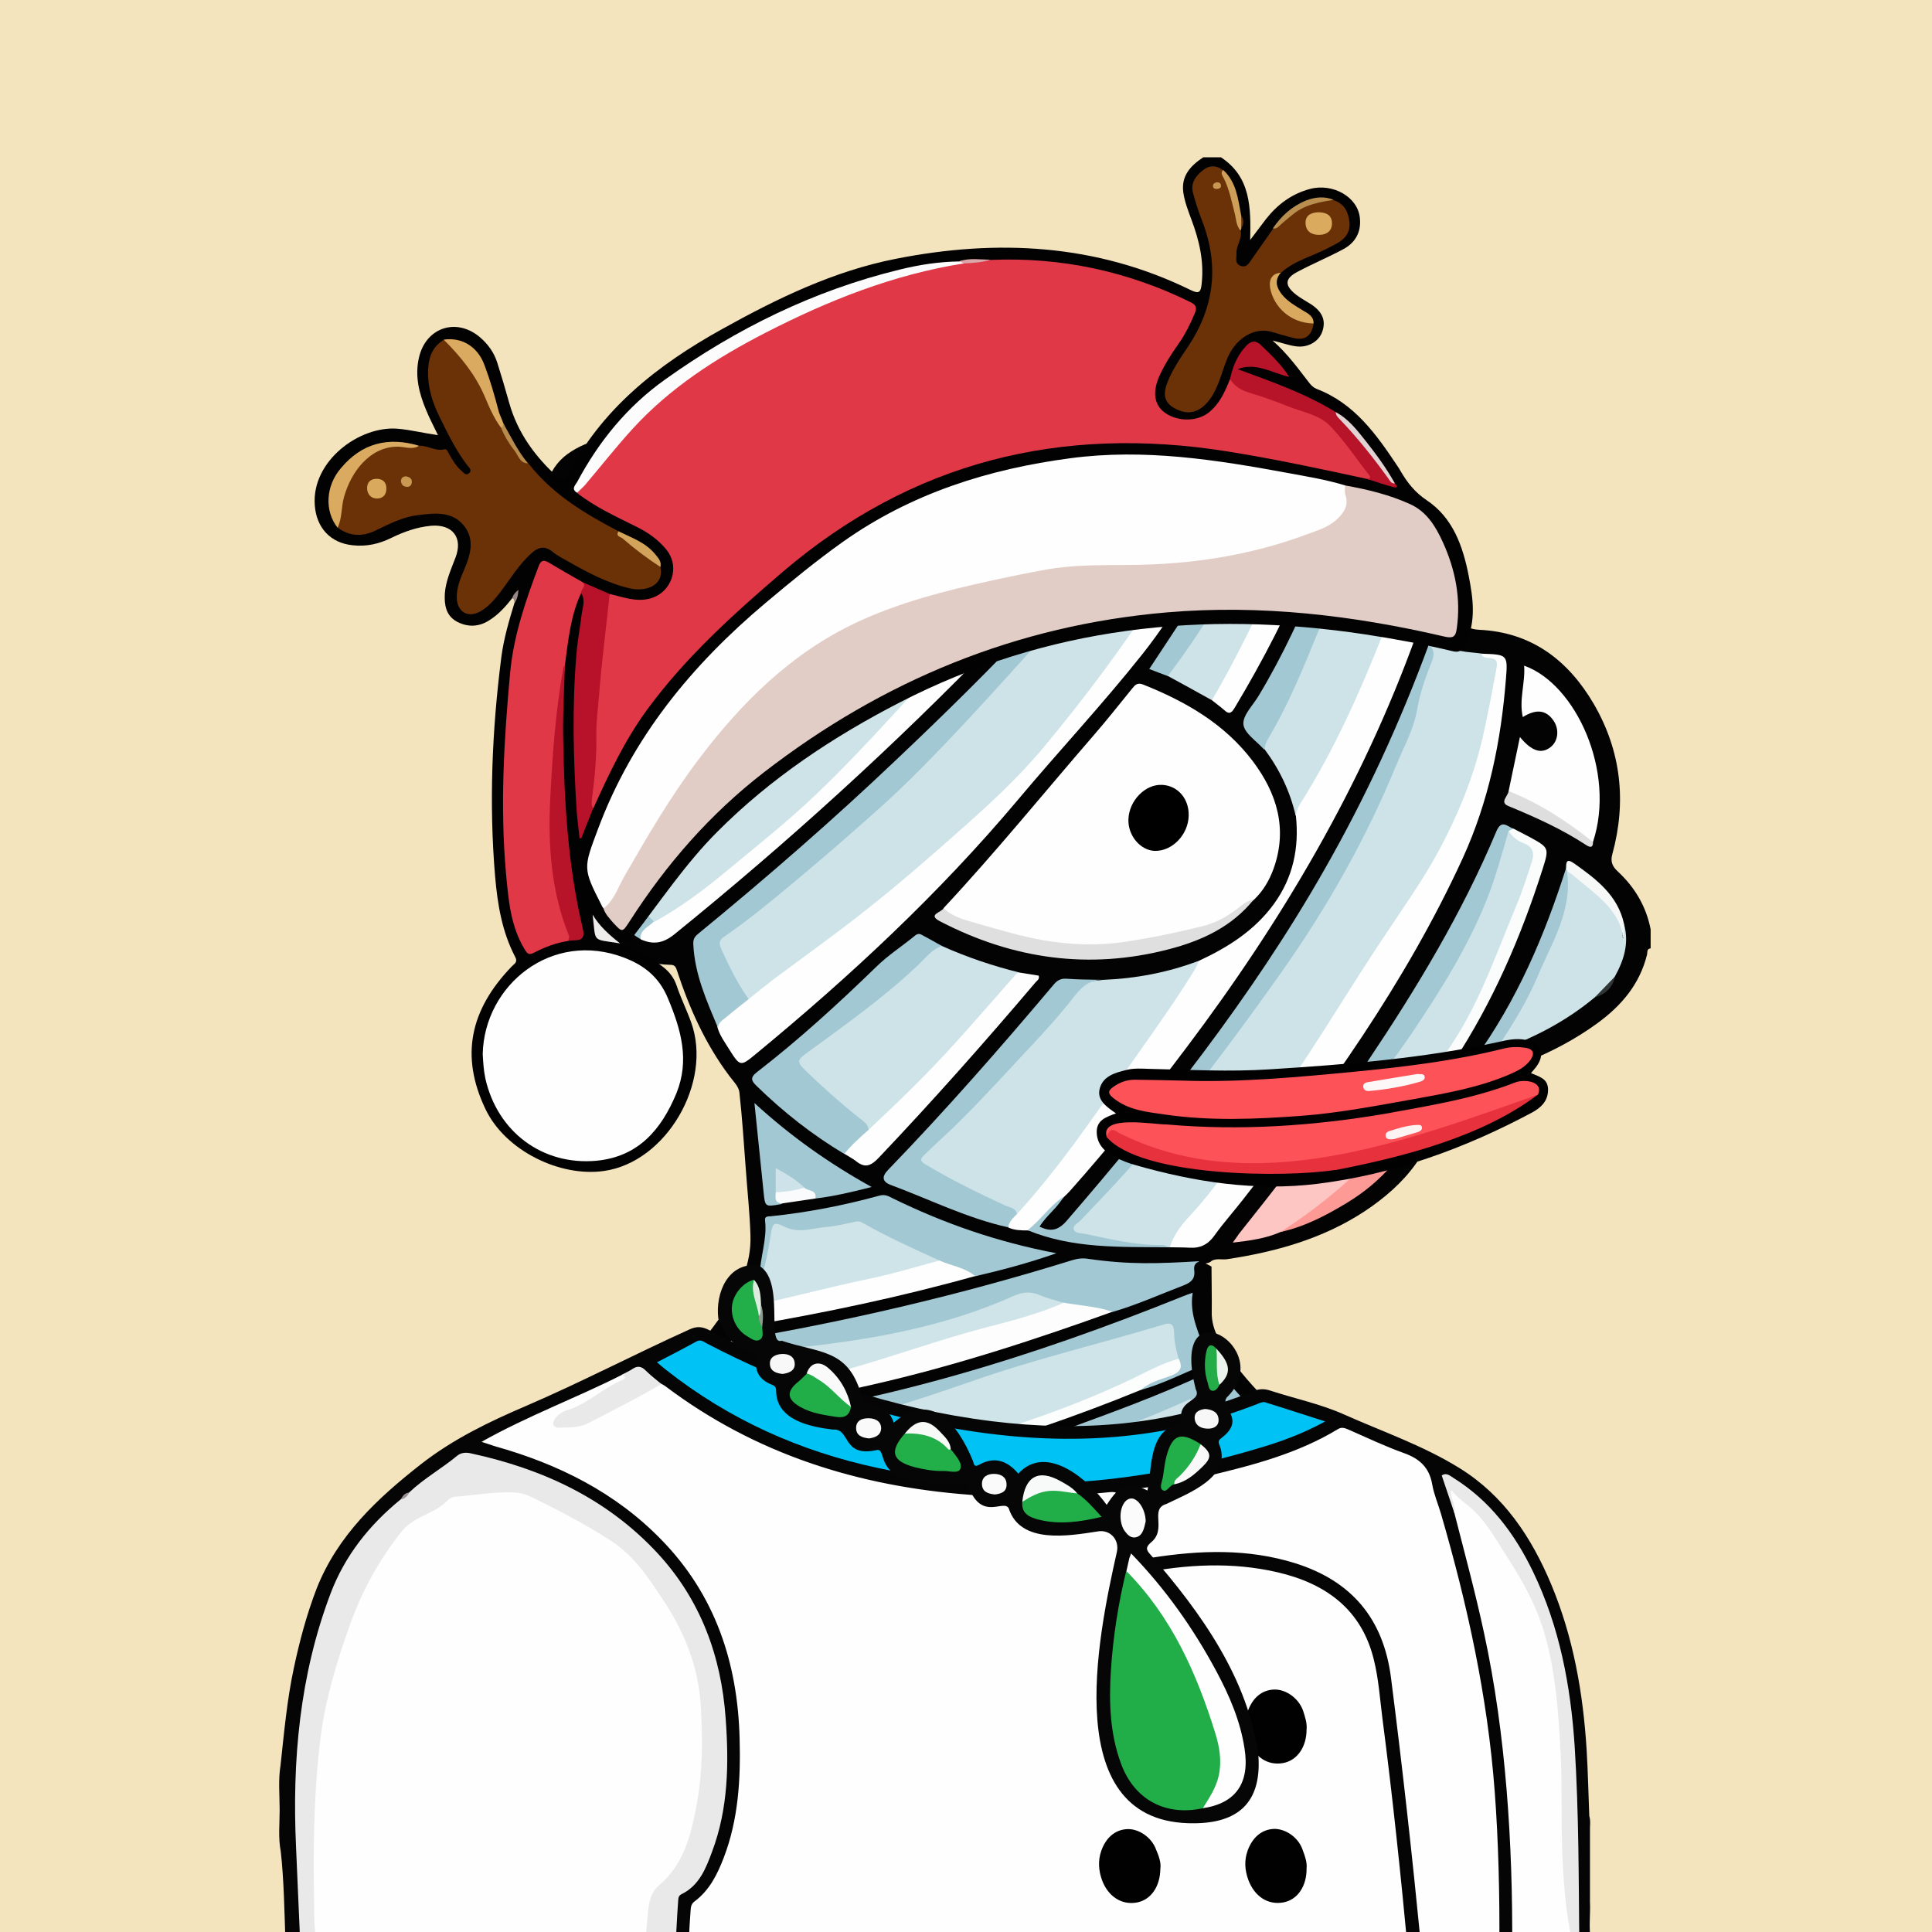 <svg width="872" height="872" viewBox="0 0 872 872" fill="none" xmlns="http://www.w3.org/2000/svg" xmlns:xlink="http://www.w3.org/1999/xlink">
<g id="alpaca">
<g id="background"><rect width="872" height="872" fill="#F3E4BD"/></g>
<svg width="872px" height="872px" viewBox="0 0 872 872" version="1.1" xmlns="http://www.w3.org/2000/svg" xmlns:xlink="http://www.w3.org/1999/xlink">
    <title>mask</title>
    <g id="mask" stroke="none" stroke-width="1" fill="none" fill-rule="evenodd">
        <path d="M745.01,428.05 C743.21,428.15 743.61,429.85 743.41,430.75 C740.11,444.25 731.81,453.95 720.81,461.95 C701.11,476.25 678.71,484.05 655.31,489.75 C651.51,490.65 650.51,492.05 650.11,495.85 C647.71,518.85 634.21,534.65 615.71,546.85 C596.91,559.15 575.71,565.05 553.71,568.35 C551.51,568.65 549.11,567.85 546.91,569.05 C545.91,570.05 544.61,570.25 543.21,570.35 C526.81,571.45 510.31,572.15 493.91,569.65 C489.91,569.05 486.01,569.35 482.11,570.55 C432.41,585.85 381.91,597.75 330.61,606.35 C327.11,606.95 325.11,609.05 323.01,611.55 C315.41,620.45 307.21,628.65 298.31,636.25 C297.01,637.35 295.71,638.35 294.21,638.95 C290.31,640.05 288.41,643.65 285.31,645.85 C276.41,652.85 266.61,658.25 255.61,663.45 C261.71,664.65 267.11,665.35 272.31,666.85 C279.81,668.65 285.41,673.75 291.51,677.85 C292.71,678.65 293.91,680.05 293.01,681.65 C292.11,683.05 290.61,682.15 289.41,681.85 C275.81,676.65 261.71,672.85 247.21,672.65 C224.11,672.35 202.41,677.85 183.81,692.65 C179.91,695.75 176.31,699.15 172.81,702.75 C167.51,705.55 165.11,710.75 162.41,715.55 C159.31,721.05 158.31,727.35 156.81,733.45 C156.51,734.55 156.81,735.35 157.21,736.25 C158.41,739.15 158.61,742.05 157.21,744.85 C156.21,746.85 156.81,748.65 157.21,750.65 C157.51,751.75 157.71,753.15 159.21,753.15 C160.71,753.15 160.61,751.55 161.11,750.65 C163.71,746.65 166.61,743.35 172.11,744.35 C173.21,744.85 173.71,745.75 173.71,746.85 C173.41,749.35 171.71,751.05 170.21,752.75 C159.11,765.55 152.81,780.55 149.41,796.95 C149.11,798.55 148.71,800.15 148.01,801.75 C147.01,806.95 145.31,812.05 146.41,817.55 C146.41,837.45 149.11,856.95 156.91,875.55 C157.81,877.65 158.81,879.95 157.01,882.15 C154.01,882.15 151.01,882.15 148.01,882.15 C139.31,860.05 135.71,837.05 137.41,813.45 C138.61,796.75 142.31,780.75 150.51,765.95 C151.71,763.85 152.31,761.95 151.71,759.35 C145.61,735.75 152.21,715.15 167.31,696.95 C180.51,681.05 197.91,672.05 217.81,667.05 C263.41,655.65 300.11,631.15 326.71,592.15 C333.81,581.75 339.21,570.45 338.71,557.45 C338.41,547.55 337.31,537.55 336.61,527.65 C335.71,516.05 335.01,504.45 333.71,492.95 C333.41,490.35 330.91,487.95 329.21,485.65 C318.31,471.15 311.01,454.75 305.41,437.65 C304.81,435.85 304.01,435.45 302.21,435.45 C289.21,435.15 278.91,429.55 270.81,419.55 C254.21,398.95 244.61,375.35 239.91,349.55 C238.01,338.95 237.91,328.75 243.21,318.95 C246.01,313.85 250.21,310.45 255.71,308.95 C261.61,307.35 266.51,309.65 270.71,313.75 C272.31,315.25 273.11,316.05 274.61,313.35 C280.61,302.15 287.41,291.45 295.51,281.75 C297.31,279.65 296.41,278.65 294.81,277.45 C288.11,271.95 281.11,266.85 274.91,260.95 C266.11,252.65 256.21,245.25 249.81,234.75 C243.51,224.55 246.41,212.05 256.11,204.95 C266.11,197.75 277.61,196.45 289.41,197.45 C315.71,199.55 338.71,209.95 359.71,225.35 C362.41,227.35 364.21,227.65 367.11,225.85 C380.41,217.85 394.51,211.55 409.51,206.25 C404.81,202.15 400.31,198.55 396.01,194.65 C389.51,188.65 385.91,181.05 384.81,172.35 C383.51,161.65 389.91,152.25 400.61,148.75 C402.31,148.15 404.11,147.85 405.91,147.35 C411.81,146.65 417.71,147.25 423.61,147.05 C440.71,147.45 456.21,153.75 470.91,161.45 C510.11,182.25 546.61,207.35 583.41,231.95 C604.71,246.15 625.51,261.25 647.71,274.15 C652.41,276.95 657.41,279.35 661.91,282.55 C663.61,283.75 665.51,284.15 667.61,284.25 C691.31,285.35 707.81,298.05 719.31,317.65 C731.71,338.95 734.21,361.85 727.71,385.55 C726.71,389.05 727.91,391.25 730.31,393.45 C737.91,400.55 743.01,409.15 745.01,419.45 C745.01,422.05 745.01,425.05 745.01,428.05 Z" id="mummy" fill="#030303" fill-rule="nonzero"></path>
        <path d="M401.01,881.95 C350.71,881.95 300.31,881.95 250.01,881.95 C250.01,879.45 252.31,879.25 253.81,878.75 C284.41,867.35 314.11,853.85 345.61,844.75 C374.31,836.45 401.41,823.95 428.81,812.25 C471.31,794.05 513.21,774.35 555.31,755.05 C588.91,739.65 621.81,722.85 652.61,702.15 C653.61,701.45 654.61,700.95 655.61,700.35 C660.71,697.45 661.61,697.55 666.01,701.75 C680.01,714.95 687.01,731.45 689.11,750.25 C689.31,752.25 689.51,754.25 688.21,756.05 C687.91,756.25 687.41,756.35 687.31,756.25 C685.31,749.95 681.71,753.05 678.41,754.85 C644.01,773.15 609.61,791.45 575.41,810.15 C540.51,829.35 505.21,847.75 467.51,861.05 C451.31,866.75 434.61,870.85 418.11,875.45 C412.21,876.85 406.41,878.75 401.01,881.95 Z" id="mummy" fill="#CFE4E9" fill-rule="nonzero"></path>
        <path d="M691.01,881.95 C625.01,881.95 559.01,881.95 493.01,881.95 C493.11,879.15 495.61,878.75 497.51,878.05 C534.01,862.75 569.71,845.55 605.21,827.95 C630.11,815.55 654.11,801.55 678.41,788.15 C679.11,787.75 679.81,787.25 680.61,786.95 C682.41,786.15 684.21,784.75 686.21,786.05 C688.51,787.45 687.91,789.75 687.71,791.95 C687.11,797.45 686.21,802.85 684.41,808.05 C682.51,813.35 681.01,818.55 686.91,822.45 C687.31,825.05 685.71,827.05 685.01,828.85 C687.91,828.75 687.61,821.55 692.81,824.95 C693.61,826.85 693.61,828.85 693.61,830.85 C693.61,844.65 693.71,858.45 693.61,872.15 C693.51,875.55 693.61,879.15 691.01,881.95 Z" id="mummy" fill="#CFE4E9" fill-rule="nonzero"></path>
        <path d="M690.81,823.85 C688.61,826.75 686.91,830.05 682.91,831.85 C683.01,828.45 685.41,826.15 686.11,823.25 C686.61,820.65 687.01,818.05 688.21,815.65 C694.71,802.65 696.31,788.55 696.51,774.25 C696.51,771.25 696.51,768.35 696.51,765.35 C696.41,762.75 696.91,760.05 696.01,757.45 C693.11,743.95 689.61,730.55 682.71,718.35 C677.51,709.15 671.71,700.55 663.51,693.75 C661.21,691.85 659.61,691.35 657.01,693.15 C626.81,714.35 592.91,728.35 559.61,743.85 C529.51,757.85 499.31,771.25 468.81,784.35 C430.31,800.75 391.11,815.35 352.41,831.15 C320.91,844.05 289.61,857.25 257.41,868.15 C243.51,872.85 229.31,876.65 215.21,880.45 C211.51,881.45 207.61,880.95 204.01,882.15 C196.71,882.15 189.31,882.15 182.01,882.15 C182.41,879.35 184.91,879.85 186.61,879.45 C213.61,873.35 240.21,866.25 266.31,856.85 C297.01,845.85 327.11,833.25 357.41,821.05 C400.21,803.85 443.21,787.35 485.51,768.75 C510.81,757.65 536.01,746.45 561.11,734.75 C576.91,727.35 592.91,720.25 608.41,712.25 C624.71,705.35 639.51,695.55 654.81,686.75 C641.61,677.25 626.41,671.35 609.71,669.45 C602.01,668.65 594.71,666.95 588.21,662.35 C587.11,661.45 586.41,660.25 585.51,659.05 C585.21,658.75 584.91,658.35 584.61,657.95 C583.31,656.55 581.91,655.25 580.51,653.95 C571.41,645.15 563.01,635.75 554.61,626.25 C548.71,619.55 548.81,619.55 540.81,623.05 C507.51,637.65 473.31,649.75 438.61,660.55 C386.51,676.75 333.31,688.25 279.91,698.95 C259.01,703.15 237.91,706.85 216.71,708.05 C202.31,708.85 187.81,710.15 173.31,709.25 C170.21,709.05 168.41,709.85 166.81,712.65 C160.51,723.55 158.61,735.35 159.51,747.85 C159.61,749.55 159.91,750.85 161.91,750.85 C162.11,752.75 162.01,754.65 159.61,755.05 C157.11,755.45 156.51,753.45 156.21,751.65 C155.71,748.95 154.31,746.45 156.61,743.65 C157.51,742.65 157.31,740.45 157.01,738.85 C154.31,724.45 161.51,713.55 169.81,703.15 C170.21,702.55 171.31,702.45 172.01,702.15 C180.41,701.15 188.81,701.85 197.21,701.85 C216.41,701.75 235.41,699.55 254.41,696.35 C317.61,685.35 380.11,671.25 441.51,652.25 C466.31,644.55 490.71,635.55 515.01,626.35 C523.31,623.45 531.41,619.95 539.51,616.45 C542.41,615.25 543.61,613.55 542.61,610.25 C540.51,602.95 536.61,596.15 536.51,588.15 C536.51,585.65 534.51,586.55 533.21,587.15 C526.91,589.85 520.61,592.35 514.21,594.75 C460.11,615.15 405.01,631.75 347.91,641.05 C329.31,644.05 310.61,645.95 291.81,646.65 C289.51,646.75 287.11,647.15 285.11,645.35 C287.71,642.85 289.61,639.45 293.51,638.55 C300.51,638.75 307.41,637.95 314.31,637.35 C364.81,632.45 413.71,620.55 461.81,604.75 C475.11,600.35 488.41,595.95 501.61,591.45 C512.11,587.65 522.61,583.85 532.81,579.45 C534.91,578.55 537.01,577.65 537.61,574.95 C539.01,568.95 541.11,568.35 546.81,571.65 C546.81,578.45 547.01,585.35 546.91,592.15 C546.81,596.25 547.91,600.05 549.71,603.65 C554.41,612.65 560.81,620.55 567.71,627.95 C576.01,636.85 584.51,645.55 592.51,654.65 C597.31,660.15 603.71,659.05 609.51,659.75 C637.11,663.15 659.71,675.45 678.11,696.35 C699.31,720.45 707.11,748.75 705.91,780.15 C705.81,782.65 705.71,785.15 705.01,787.55 C701.11,801.55 708.11,814.25 709.61,827.65 C711.61,845.85 715.01,863.85 713.91,882.25 C710.61,882.25 707.21,882.25 703.91,882.25 C702.81,881.05 702.91,879.55 703.01,878.05 C704.31,860.25 701.81,842.65 700.21,824.95 C699.91,821.15 699.11,817.35 695.21,815.55 C695.21,818.75 693.71,821.65 690.81,823.85 Z" id="mummy" fill="#030303" fill-rule="nonzero"></path>
        <path d="M608.91,712.85 C602.61,716.95 595.71,719.85 589.01,723.05 C506.31,762.75 421.31,797.15 336.11,830.85 C301.51,844.55 267.11,859.05 231.21,869.35 C215.81,873.75 200.31,877.25 184.71,880.95 C183.81,881.15 182.91,881.65 182.01,881.95 C175.01,881.95 168.01,881.95 161.01,881.95 C159.41,880.35 158.81,878.25 158.91,876.05 C159.31,872.55 162.11,871.75 164.81,870.75 C187.41,862.65 210.01,854.75 233.11,848.25 C259.01,840.95 284.01,831.35 308.61,820.75 C323.51,814.35 339.01,809.85 354.41,805.15 C378.81,797.75 402.61,788.75 425.71,777.75 C447.01,767.55 468.81,758.35 490.91,749.95 C506.51,743.95 521.51,736.75 536.51,729.75 C565.21,716.35 593.91,703.25 622.21,689.05 C626.71,686.85 630.61,683.55 635.51,682.25 C638.91,682.05 641.51,683.95 644.21,685.45 C648.31,687.75 648.41,689.75 644.51,692.35 C636.91,697.35 629.01,701.95 621.01,706.35 C617.11,708.55 613.11,710.75 608.91,712.85 Z" id="mummy" fill="#FEFEFE" fill-rule="nonzero"></path>
        <path d="M204.11,881.95 C214.31,879.15 224.61,876.45 234.81,873.55 C273.31,862.55 310.11,846.95 347.11,831.85 C399.71,810.45 452.91,790.75 504.71,767.25 C545.81,748.65 587.31,730.75 627.31,709.95 C637.61,704.55 647.61,698.45 657.11,691.65 C660.21,689.45 661.61,690.15 664.11,692.25 C681.81,707.95 691.01,728.15 696.01,750.65 C696.51,752.75 696.81,754.85 697.21,757.05 C697.81,763.35 693.61,766.95 686.81,766.05 C686.41,762.65 685.91,759.25 687.91,756.15 C687.61,734.05 679.31,715.55 663.01,700.65 C661.11,698.95 659.81,699.25 657.81,700.55 C645.01,708.55 632.51,716.95 619.21,724.35 C599.21,735.55 578.71,745.95 557.81,755.35 C544.91,761.15 532.01,766.95 519.31,773.05 C485.81,789.25 451.51,803.55 417.41,818.55 C394.31,828.75 371.11,838.75 346.81,845.85 C314.21,855.35 283.31,869.25 251.61,881.05 C251.01,881.25 250.51,881.75 250.01,882.05 C234.71,881.95 219.41,881.95 204.11,881.95 Z" id="mummy" fill="#A2C8D3" fill-rule="nonzero"></path>
        <path d="M608.91,712.85 C618.81,706.85 628.71,700.85 638.51,694.75 C641.41,692.95 646.41,691.65 646.21,688.75 C646.01,685.75 640.81,685.15 637.91,683.45 C637.41,683.15 636.61,683.05 636.01,682.95 C631.31,682.35 627.11,680.25 622.71,678.85 C613.21,675.75 603.41,673.55 593.71,671.35 C590.81,670.65 588.11,670.95 585.51,672.45 C565.01,684.65 543.11,693.95 521.61,704.25 C489.61,719.55 456.71,732.85 423.81,746.05 C393.51,758.15 362.31,767.95 331.11,777.45 C299.51,787.05 267.81,795.85 235.31,801.75 C212.21,805.95 189.01,809.45 165.81,813.05 C159.81,813.95 159.41,814.55 158.71,820.55 C156.81,836.15 157.11,851.75 159.71,867.25 C160.21,870.25 159.61,873.15 160.21,876.05 C160.51,878.05 160.91,880.05 161.21,882.05 C159.91,882.05 158.51,882.05 157.21,882.05 C157.81,880.25 156.91,878.85 156.21,877.35 C147.91,858.25 145.21,838.05 145.307,817.45 C146.41,809.05 146.41,809.05 155.51,807.45 C183.31,802.65 210.61,795.95 238.01,789.55 C273.71,781.15 309.41,773.05 344.01,760.85 C375.91,749.55 407.41,737.45 439.21,725.95 C472.71,713.75 505.61,700.15 537.21,683.55 C551.61,675.95 566.11,668.45 579.81,659.45 C581.71,658.15 583.61,656.55 586.21,658.05 L586.21,658.15 C585.41,660.05 587.11,660.35 588.11,661.05 C596.61,667.05 606.61,667.45 616.41,669.25 C631.11,671.95 644.71,677.25 656.81,686.65 C642.01,696.45 626.71,704.95 611.01,712.85 C610.31,712.95 609.61,712.75 608.91,712.85 Z" id="mummy" fill="#A2C8D3" fill-rule="nonzero"></path>
        <path d="M697.91,765.25 C698.71,785.55 696.51,805.15 686.11,823.15 C685.91,822.65 685.91,821.85 685.61,821.75 C679.01,820.05 680.61,815.55 682.01,811.15 C684.21,804.35 685.61,797.35 686.61,790.35 C686.81,788.95 687.11,787.65 685.91,786.65 C684.51,785.45 683.31,786.65 682.31,787.25 C670.01,794.15 657.71,801.15 645.31,807.95 C624.11,819.75 602.61,831.15 580.51,841.15 C570.21,845.85 560.21,851.15 550.01,855.95 C532.41,864.15 514.51,871.85 496.71,879.55 C495.41,880.15 494.21,881.05 492.91,881.85 C478.61,881.85 464.21,881.85 449.91,881.85 C449.91,879.15 452.31,879.05 454.01,878.25 C472.71,869.95 491.81,862.45 510.61,854.35 C535.11,843.85 559.41,832.95 583.51,821.65 C605.01,811.45 626.51,801.15 647.81,790.55 C663.01,783.05 677.51,774.15 692.71,766.55 C694.41,765.85 695.81,764.35 697.91,765.25 Z" id="mummy" fill="#A2C8D3" fill-rule="nonzero"></path>
        <path d="M687.91,756.05 C687.71,759.45 688.61,762.85 687.11,766.15 C687.01,768.25 685.21,768.75 683.81,769.45 C653.71,785.45 623.01,800.35 592.21,814.95 C563.81,828.35 535.21,841.45 506.31,853.75 C485.51,862.55 464.51,871.05 443.71,879.95 C441.21,880.95 438.61,881.15 436.11,882.05 C424.41,882.05 412.81,882.05 401.11,882.05 C405.11,876.55 411.61,875.75 417.31,874.35 C445.81,867.05 473.81,858.65 500.71,846.65 C523.11,836.55 545.11,825.55 566.61,813.55 C583.11,804.35 599.81,795.45 616.51,786.55 C638.31,774.85 660.31,763.45 682.01,751.65 C686.21,749.35 687.81,749.25 687.21,754.55 C687.01,754.85 687.61,755.45 687.91,756.05 Z" id="mummy" fill="#FEFEFE" fill-rule="nonzero"></path>
        <path d="M436.01,881.95 C453.41,874.55 470.81,867.15 488.31,859.85 C555.51,831.75 621.41,800.85 685.91,766.95 C686.31,766.75 686.71,766.35 687.11,766.15 C689.21,765.25 691.21,764.05 693.41,763.35 C696.91,762.35 697.61,760.15 697.11,757.05 C698.81,759.65 697.61,762.55 697.81,765.35 C623.31,806.65 545.81,841.85 467.11,874.25 C461.31,876.65 455.31,878.55 450.01,881.95 C445.41,881.95 440.71,881.95 436.01,881.95 Z" id="mummy" fill="#030303" fill-rule="nonzero"></path>
        <path d="M690.81,823.85 C692.01,821.15 693.71,818.45 694.31,815.65 C694.91,813.05 696.71,815.55 697.81,814.25 C698.91,812.95 699.41,815.55 699.61,816.25 C700.81,821.25 702.41,826.25 702.81,831.35 C703.81,844.25 704.21,857.25 705.01,870.15 C705.31,874.25 704.01,878.05 704.01,882.05 C699.71,882.05 695.31,882.05 691.01,882.05 C693.11,864.05 691.61,846.05 692.01,828.05 C692.01,826.45 692.41,824.85 690.81,823.85 Z" id="mummy" fill="#A3C8D3" fill-rule="nonzero"></path>
        <path d="M539.01,573.35 C539.51,577.25 537.51,578.85 534.21,580.15 C523.51,584.25 513.11,588.95 502.11,592.15 C494.61,592.35 487.41,590.75 480.21,589.05 C469.01,583.95 458.61,585.35 447.31,590.35 C423.01,600.95 396.91,605.15 370.81,608.35 C360.11,609.65 349.41,611.15 338.51,611.65 C333.71,611.85 330.11,613.75 327.61,618.25 C324.71,623.35 320.81,627.75 316.91,631.95 C316.01,633.25 315.01,634.55 313.81,635.55 C312.41,636.85 313.81,637.45 314.31,638.25 C307.61,639.65 300.81,639.35 294.11,640.05 C292.01,640.25 293.31,639.05 293.61,638.35 C305.21,630.05 314.91,619.85 323.81,608.85 C325.61,606.55 327.61,605.65 330.41,605.15 C382.31,596.45 433.41,584.45 483.71,568.85 C486.21,568.05 488.51,567.75 491.01,568.15 C509.71,570.85 522.41,570.35 541.21,569.25 C541.01,569.85 538.61,569.65 539.01,573.35 Z" id="mummy" fill="#A2C8D3" fill-rule="nonzero"></path>
        <path d="M173.21,746.95 C172.81,746.25 172.41,745.45 172.01,744.75 C168.31,744.75 167.51,742.45 168.11,739.45 C169.41,732.55 170.51,725.65 172.01,718.85 C172.91,714.85 175.31,712.85 179.31,712.75 C193.81,712.15 208.21,711.65 222.61,710.65 C257.21,708.35 291.51,704.65 325.41,696.85 C379.71,684.35 433.01,668.75 485.61,650.55 C500.91,645.25 515.91,639.35 530.71,632.75 C538.81,629.15 539.01,629.25 544.01,636.45 C548.61,643.05 553.61,649.25 560.31,653.95 C561.61,654.85 563.01,655.95 563.31,657.75 C562.71,660.15 560.61,661.05 558.81,662.15 C525.01,682.15 489.21,697.85 452.31,710.95 C399.71,729.55 346.71,746.75 292.91,761.45 C254.71,771.85 216.91,783.75 178.01,791.85 C172.81,792.95 167.61,794.15 162.21,793.55 C160.61,791.85 161.71,790.15 162.11,788.45 C165.01,778.25 169.01,768.45 174.21,759.15 C176.71,754.45 177.21,750.65 173.21,746.95 Z" id="mummy" fill="#CFE4E9" fill-rule="nonzero"></path>
        <path d="M425.91,409.85 C449.51,384.55 471.31,357.65 493.91,331.55 C499.81,324.75 505.31,317.75 511.01,310.75 C512.31,309.15 513.31,307.95 515.91,308.95 C535.21,316.65 552.81,326.75 565.51,343.65 C576.31,358.05 581.21,373.95 574.91,391.85 C573.01,397.15 570.21,402.05 566.01,406.05 C558.31,412.45 550.31,418.35 540.21,420.45 C524.91,423.55 509.71,427.25 494.01,427.55 C478.21,427.85 463.01,424.65 447.91,420.35 C441.71,418.55 435.31,417.05 429.61,413.95 C427.81,413.05 425.51,412.55 425.91,409.85 Z" id="mummy" fill="#FEFEFE" fill-rule="nonzero"></path>
        <path d="M644.91,290.95 C645.51,287.05 647.31,286.05 650.11,289.05 C655.41,294.65 662.51,294.05 669.21,295.05 C677.51,298.05 677.51,298.05 675.81,307.25 C672.51,324.95 668.91,342.45 662.41,359.35 C654.21,380.45 642.31,399.45 629.61,417.95 C617.91,434.95 607.61,452.85 596.01,469.95 C577.71,496.95 560.11,524.45 538.51,548.95 C534.61,553.35 532.11,558.65 528.11,562.95 C527.81,562.95 527.41,562.95 527.11,562.95 C516.01,562.15 504.91,561.95 494.11,559.25 C491.81,558.65 489.51,558.25 487.31,557.55 C483.01,556.25 482.51,554.75 485.61,551.35 C490.11,546.45 494.61,541.55 499.31,536.85 C512.61,523.25 524.61,508.65 536.21,493.65 C558.31,465.05 580.11,436.25 598.81,405.35 C613.91,380.35 626.21,353.95 636.51,326.65 C640.11,317.05 641.11,306.55 645.61,297.15 C646.51,294.85 643.81,293.15 644.91,290.95 Z" id="mummy" fill="#CEE3E8" fill-rule="nonzero"></path>
        <path d="M290.11,680.95 C291.01,681.15 291.91,681.35 292.81,681.55 C286.71,675.65 280.21,670.45 272.01,667.85 C269.71,666.15 271.71,665.25 272.81,664.55 C279.91,660.25 286.91,656.35 295.71,655.65 C330.41,653.05 364.21,646.05 397.31,635.35 C439.11,621.85 480.91,608.25 523.41,597.05 C529.01,595.55 530.91,596.55 531.41,602.25 C531.71,605.85 533.21,609.35 532.51,613.15 C527.51,617.25 521.31,618.95 515.71,621.75 C473.01,642.55 427.51,654.65 381.41,664.85 C356.01,670.45 331.11,677.85 305.71,683.35 C300.11,684.55 294.61,686.95 288.61,685.65 C286.91,683.35 288.61,682.15 290.11,680.95 Z" id="mummy" fill="#CFE4E9" fill-rule="nonzero"></path>
        <path d="M497.91,442.25 C512.71,441.65 527.01,438.95 540.81,433.75 C542.31,436.55 540.01,438.45 538.81,440.45 C526.61,460.05 512.61,478.55 499.61,497.55 C489.11,512.95 478.11,527.95 465.81,541.95 C463.81,544.25 462.31,547.25 459.01,548.25 C449.71,543.35 440.11,539.15 430.81,534.25 C426.51,532.05 422.31,529.65 418.21,527.15 C413.81,524.55 413.71,523.25 417.31,519.45 C424.81,511.45 433.01,504.15 440.71,496.25 C456.21,480.15 471.61,464.05 485.61,446.65 C489.31,442.25 493.51,442.95 497.91,442.25 Z" id="mummy" fill="#CEE3E8" fill-rule="nonzero"></path>
        <path d="M459.01,547.95 C478.41,526.75 494.41,502.85 510.91,479.45 C520.01,466.45 529.41,453.45 537.81,439.95 C539.01,437.95 540.41,436.05 540.91,433.75 C554.11,427.65 566.21,420.05 575.01,407.95 C583.61,396.05 586.41,382.75 584.91,368.35 C584.11,365.55 585.21,363.15 586.71,360.85 C600.91,338.25 611.71,313.95 621.71,289.25 C624.81,281.65 624.71,281.75 617.91,276.75 C612.31,272.65 606.11,269.25 601.21,264.25 C598.91,262.25 594.91,261.35 596.01,256.95 C596.41,253.95 597.01,252.15 600.61,254.65 C612.71,263.15 624.91,271.55 637.21,279.75 C640.21,281.75 640.31,283.45 639.21,286.65 C614.81,354.45 578.61,415.65 535.41,472.95 C518.71,495.15 501.31,516.85 482.81,537.65 C482.01,538.55 481.21,539.25 480.31,540.15 C476.41,544.55 472.01,548.65 468.11,553.15 C467.01,554.45 465.91,555.65 464.01,555.35 C461.01,555.35 458.01,555.35 455.11,554.05 C454.21,550.65 455.71,548.65 459.01,547.95 Z" id="mummy" fill="#FEFEFE" fill-rule="nonzero"></path>
        <path d="M526.91,209.95 C527.91,207.35 529.01,206.25 531.91,208.25 C539.31,213.55 547.01,218.55 554.61,223.65 C556.51,224.95 557.41,225.95 556.11,228.35 C544.11,251.55 531.81,274.85 515.61,295.25 C497.61,317.95 477.81,339.05 459.21,361.25 C423.71,403.45 383.61,440.75 341.11,475.75 C334.11,481.55 334.01,481.35 329.01,473.45 C327.11,470.35 324.91,467.45 323.91,463.95 C322.91,460.85 325.31,459.45 327.11,457.95 C330.51,455.25 333.91,452.75 337.21,449.95 C353.31,436.45 370.61,424.55 387.21,411.85 C401.61,400.85 415.51,389.15 428.81,376.95 C437.51,368.95 446.51,361.35 454.81,352.95 C472.51,334.95 487.61,314.95 502.31,294.55 C513.51,279.05 524.51,263.45 533.91,246.75 C536.81,241.55 539.41,236.15 541.31,230.45 C542.31,227.45 541.71,225.55 539.11,223.65 C535.21,220.85 530.81,218.65 527.91,214.55 C527.11,213.25 525.81,211.85 526.91,209.95 Z" id="mummy" fill="#FEFEFE" fill-rule="nonzero"></path>
        <path d="M563.11,657.85 C553.91,651.15 546.01,643.15 540.51,633.15 C539.21,630.85 537.51,631.35 535.41,632.25 C504.61,646.15 472.61,656.65 440.51,666.95 C394.11,681.75 347.01,694.25 299.21,703.65 C285.61,706.35 271.71,707.45 257.91,708.95 C236.81,711.35 215.61,712.75 194.41,713.25 C189.51,713.35 184.51,714.05 179.51,713.95 C175.91,713.85 173.91,715.55 173.31,718.95 C171.91,726.05 170.61,733.25 169.21,740.35 C168.71,742.95 170.31,743.75 172.11,744.75 C167.61,744.85 164.71,747.45 162.01,750.65 C159.91,752.65 158.51,752.85 158.21,749.35 C157.01,735.55 159.01,722.55 166.31,710.55 C167.31,708.85 168.11,707.35 170.81,707.45 C213.91,709.25 256.11,702.95 298.01,694.05 C359.91,680.95 421.41,666.75 481.01,645.15 C502.11,637.45 523.21,629.75 543.61,620.25 C547.51,618.45 549.71,618.55 552.81,622.15 C562.21,633.15 572.41,643.45 582.21,654.05 C579.11,658.65 574.51,660.95 569.31,662.45 C566.91,661.35 564.71,660.05 563.11,657.85 Z" id="mummy" fill="#A2C8D3" fill-rule="nonzero"></path>
        <path d="M528.01,562.95 C529.71,557.15 533.51,552.55 537.31,548.45 C550.01,534.75 559.91,519.05 571.01,504.15 C589.81,478.75 605.61,451.55 623.01,425.25 C632.11,411.45 641.91,397.95 649.71,383.35 C658.11,367.65 664.91,351.15 669.01,333.65 C671.51,322.85 673.51,311.95 675.51,301.15 C676.61,295.35 670.81,298.05 668.91,295.95 C668.81,295.85 668.81,295.65 668.81,295.45 C668.81,295.25 669.01,295.15 669.11,295.05 C680.21,295.45 680.61,295.45 679.71,306.25 C677.51,334.35 672.01,361.55 660.11,387.55 C634.31,443.65 598.71,493.25 560.91,541.55 C556.71,546.95 552.11,552.05 548.21,557.55 C545.31,561.65 541.81,563.45 536.91,563.15 C534.01,562.95 531.01,563.05 528.01,562.95 Z" id="mummy" fill="#FEFEFE" fill-rule="nonzero"></path>
        <path d="M425.11,426.95 C436.41,432.05 448.11,435.95 460.11,438.95 C456.21,445.45 450.71,450.55 445.91,456.25 C430.91,474.05 414.11,490.25 397.61,506.65 C396.01,508.25 394.81,510.55 391.91,510.15 C383.11,501.65 373.11,494.25 364.41,485.55 C363.51,484.65 362.51,483.65 361.61,482.75 C358.61,479.35 358.71,477.95 362.31,475.05 C368.31,470.25 374.61,465.85 380.81,461.45 C394.41,451.85 406.61,440.45 419.21,429.65 C420.91,428.25 422.21,425.85 425.11,426.95 Z" id="mummy" fill="#CEE3E8" fill-rule="nonzero"></path>
        <path d="M337.91,450.95 C334.51,453.65 331.01,456.35 327.71,459.15 C326.11,460.45 324.11,461.55 324.11,464.05 C319.01,451.85 313.51,439.75 312.91,426.05 C312.81,423.15 314.11,422.35 315.61,421.05 C346.21,395.95 376.11,369.95 404.81,342.65 C448.11,301.65 489.81,259.15 525.61,211.15 C526.01,210.65 526.51,210.25 527.01,209.85 C527.11,211.55 528.31,212.75 529.21,214.05 C530.41,217.45 528.21,219.85 526.51,222.15 C517.21,234.75 507.61,247.15 497.51,259.05 C482.61,276.45 467.21,293.55 451.71,310.55 C432.61,331.35 413.41,352.15 392.01,370.85 C371.61,388.65 351.21,406.65 329.21,422.55 C326.61,424.45 326.01,426.25 327.51,429.25 C330.41,435.25 332.81,441.45 336.81,446.85 C337.51,448.05 338.61,449.25 337.91,450.95 Z" id="mummy" fill="#A2C8D3" fill-rule="nonzero"></path>
        <path d="M480.11,176.35 C482.01,175.75 483.21,177.25 484.61,177.95 C496.91,184.85 508.71,192.75 520.61,200.35 C523.61,202.25 523.11,203.65 521.31,206.05 C499.21,235.35 475.01,262.75 449.51,289.15 C403.91,336.35 355.31,380.45 304.31,421.75 C299.21,425.85 294.71,426.45 289.11,423.95 C287.21,418.85 292.11,417.95 294.41,415.45 C311.71,405.55 326.61,392.45 342.01,380.05 C360.01,365.65 376.21,349.35 392.11,332.75 C404.41,319.95 416.21,306.55 428.11,293.35 C435.61,285.05 443.41,277.05 451.91,269.85 C459.71,263.25 465.91,255.15 472.91,247.85 C484.71,235.35 494.31,221.05 505.11,207.85 C509.11,203.05 508.91,202.65 503.91,199.05 C496.61,193.75 488.51,189.65 481.91,183.55 C479.01,181.65 477.01,179.65 480.11,176.35 Z" id="mummy" fill="#FEFEFE" fill-rule="nonzero"></path>
        <path d="M531.91,613.15 C530.81,609.35 530.01,605.45 529.91,601.45 C529.81,598.85 529.41,596.55 525.41,597.75 C497.01,606.35 468.11,613.15 440.01,622.95 C411.81,632.75 383.41,641.85 354.21,648.45 C338.11,652.05 321.71,654.65 305.21,656.15 C299.11,656.65 292.81,656.65 287.01,658.35 C281.41,660.05 276.21,663.45 271.91,667.75 C265.71,666.55 259.51,664.95 252.91,664.15 C264.21,658.55 274.81,652.25 285.01,645.15 C297.91,645.65 310.61,643.95 323.31,642.45 C396.51,634.15 466.01,612.45 534.01,585.05 C535.21,584.55 536.41,584.15 538.31,583.45 C536.61,593.85 541.61,602.25 544.31,611.25 C544.91,613.15 546.01,614.95 543.11,616.15 C533.71,619.95 524.71,624.65 514.91,627.35 C514.51,624.85 516.81,624.55 518.21,623.75 C520.51,622.45 523.01,621.35 525.51,620.75 C529.61,619.55 531.61,617.15 531.91,613.15 Z" id="mummy" fill="#A2C8D3" fill-rule="nonzero"></path>
        <path d="M463.81,555.25 C469.71,550.65 473.81,544.25 480.11,540.05 C477.31,545.15 472.31,548.55 469.21,553.65 C474.01,555.95 477.41,555.55 481.31,551.15 C524.21,501.45 564.91,450.15 597.51,392.95 C616.21,360.25 631.91,326.25 644.91,290.85 C648.31,294.05 646.91,297.05 645.41,300.75 C642.91,307.05 640.81,313.45 639.61,320.25 C638.11,329.15 633.61,337.05 630.21,345.35 C616.71,378.25 599.31,409.05 578.91,438.05 C561.41,462.85 543.31,487.15 524.11,510.65 C512.61,524.65 500.21,537.75 487.71,550.85 C486.51,552.15 484.01,553.05 484.71,555.05 C485.31,556.75 487.91,556.55 489.51,556.85 C501.01,559.25 512.41,562.05 524.31,561.95 C525.31,561.95 526.31,562.05 527.01,562.95 C505.71,562.75 484.21,563.65 463.81,555.25 Z" id="mummy" fill="#A2C8D3" fill-rule="nonzero"></path>
        <path d="M601.91,263.25 C607.71,269.45 615.31,273.35 622.11,278.35 C625.51,280.85 625.51,282.75 624.21,286.05 C613.81,312.45 602.31,338.25 587.11,362.35 C585.91,364.25 585.11,366.15 584.81,368.25 C582.31,357.25 577.51,347.25 570.81,338.25 C569.61,335.85 570.71,333.75 571.81,331.65 C583.71,310.15 593.31,287.65 601.01,264.35 C601.21,263.95 601.51,263.55 601.91,263.25 Z" id="mummy" fill="#CEE3E8" fill-rule="nonzero"></path>
        <path d="M331.11,314.05 C333.01,315.15 334.21,317.45 336.81,317.75 C337.91,314.85 336.01,312.65 335.21,310.15 C336.11,306.75 339.81,305.85 341.61,303.35 C354.51,290.65 367.21,277.75 379.01,264.05 C380.81,261.95 382.91,259.95 385.01,258.05 C386.51,256.35 388.11,254.65 389.61,252.95 C393.01,246.65 398.31,241.85 402.91,236.45 C407.41,231.15 412.41,226.25 417.01,221.05 C418.11,219.75 419.31,218.65 421.11,218.25 C421.31,218.25 421.51,218.25 421.61,218.25 C434.11,225.65 434.11,226.15 424.91,236.95 C391.91,275.85 355.71,311.15 313.51,340.05 C308.41,343.55 304.51,344.75 300.01,340.05 C298.71,335.95 302.81,335.45 304.41,333.35 C312.01,327.55 319.41,321.65 327.01,315.85 C328.11,314.95 329.21,313.35 331.11,314.05 Z" id="mummy" fill="#FDFEFE" fill-rule="nonzero"></path>
        <path d="M569.11,662.05 C573.51,659.35 577.81,656.75 582.21,654.05 C583.81,655.05 585.11,656.35 586.01,657.95 C585.21,657.65 584.41,657.85 583.71,658.35 C533.71,690.25 479.61,713.15 423.91,732.95 C384.21,747.05 345.41,763.55 304.61,774.35 C253.11,787.95 201.41,800.65 148.91,809.75 C144.61,810.45 146.61,813.15 145.91,815.05 C145.61,815.85 145.41,816.65 145.21,817.45 C144.01,811.75 145.61,806.45 147.11,801.05 C148.61,803.65 150.71,803.75 153.51,803.25 C174.11,799.55 194.51,794.95 214.81,790.15 C220.41,788.85 226.21,787.75 231.71,786.15 C270.91,776.95 310.31,768.05 348.31,754.35 C385.41,740.95 422.41,727.15 459.41,713.35 C480.81,705.35 501.61,695.95 522.11,685.95 C535.71,679.35 549.11,672.25 562.31,664.65 C564.31,663.45 566.41,661.85 569.11,662.05 Z" id="mummy" fill="#030303" fill-rule="nonzero"></path>
        <path d="M256.01,226.15 C256.81,217.85 262.21,213.15 269.41,210.35 C279.71,206.35 290.41,207.65 300.91,209.65 C307.71,210.95 314.41,212.85 321.61,214.65 C320.11,217.25 317.71,218.55 315.91,220.35 C314.61,221.65 313.01,223.15 314.31,225.05 C315.71,227.15 317.91,226.35 319.61,225.25 C321.41,224.15 323.41,223.05 324.81,221.35 C327.91,217.55 330.81,218.15 333.91,220.95 C323.81,232.15 312.91,242.55 300.91,251.75 C297.81,254.15 296.11,258.05 291.91,259.05 C284.51,245.65 274.01,235.35 260.11,228.75 C258.51,228.25 257.11,227.35 256.01,226.15 Z" id="mummy" fill="#FEC6C3" fill-rule="nonzero"></path>
        <path d="M385.01,258.05 C384.11,262.45 380.11,264.75 377.51,267.65 C366.11,280.15 354.81,292.85 342.11,304.15 C340.41,303.05 340.01,301.25 339.41,299.55 C336.51,291.45 331.61,285.05 324.41,280.25 C319.21,276.85 319.31,276.05 324.01,271.95 C335.51,261.65 347.31,251.55 355.81,238.45 C356.31,237.65 356.91,236.75 358.21,237.15 C365.81,243.35 373.31,249.65 380.91,255.85 C382.01,256.75 383.11,258.25 385.01,258.05 Z" id="mummy" fill="#CEE3E8" fill-rule="nonzero"></path>
        <path d="M733.01,417.15 C735.41,425.75 732.91,433.45 728.81,440.85 C726.91,444.95 723.61,447.75 719.91,450.05 C707.71,460.25 693.91,467.65 679.11,473.15 C676.41,474.05 675.11,473.45 676.21,470.45 C676.71,469.05 677.61,467.85 678.41,466.55 C688.61,450.95 696.11,433.95 702.91,416.65 C705.81,409.15 706.91,401.35 706.71,393.25 C709.01,392.05 710.41,393.85 711.91,394.95 C717.41,398.95 722.21,403.85 726.91,408.75 C730.81,412.75 732.71,417.55 732.41,423.15 C732.41,423.85 733.31,422.95 732.71,423.25 C732.61,423.25 732.41,423.15 732.51,422.85 C733.01,420.95 731.21,418.85 733.01,417.15 Z" id="mummy" fill="#CEE3E8" fill-rule="nonzero"></path>
        <path d="M425.11,426.95 C420.51,428.55 417.61,432.55 414.41,435.55 C398.61,450.55 380.81,463.05 363.31,475.85 C360.21,478.15 359.81,479.45 362.61,482.25 C370.71,490.15 379.11,497.65 387.91,504.65 C389.61,506.05 391.91,507.25 392.01,510.05 C389.41,514.65 385.81,518.25 381.11,520.85 C366.71,512.25 353.61,501.95 341.61,490.25 C339.21,487.95 338.31,486.45 341.71,483.85 C360.71,469.15 378.31,453.05 395.51,436.35 C400.91,431.05 407.21,427.05 412.91,422.35 C414.21,421.25 415.11,421.35 416.41,422.15 C419.31,423.75 422.21,425.25 425.11,426.95 Z" id="mummy" fill="#A2C8D3" fill-rule="nonzero"></path>
        <path d="M651.11,482.15 C642.41,485.05 633.31,486.25 624.21,487.25 C622.61,487.75 621.41,487.65 622.01,485.55 C622.41,484.25 623.31,483.25 624.11,482.15 C637.61,464.75 649.41,446.35 659.91,427.05 C668.01,412.15 674.11,396.25 678.21,379.75 C678.71,377.95 678.31,375.55 680.81,374.85 C684.01,376.55 686.81,379.05 690.01,380.75 C692.91,382.35 693.41,385.05 692.71,388.05 C691.61,393.15 690.11,398.05 688.11,402.75 C679.91,422.55 672.61,442.75 662.51,461.65 C659.61,467.05 656.51,472.35 652.61,477.15 C651.31,478.75 650.11,480.55 647.91,481.05 C649.01,481.25 650.31,480.95 651.11,482.15 Z" id="mummy" fill="#CEE3E8" fill-rule="nonzero"></path>
        <path d="M578.01,556.05 C571.41,558.95 564.31,559.95 556.41,560.85 C557.61,559.25 558.41,557.95 559.31,556.75 C573.61,538.75 587.91,520.75 601.11,502.05 C602.91,499.55 604.91,498.25 608.01,498.05 C617.41,497.35 626.61,495.85 635.81,494.25 C637.31,496.25 635.91,498.15 635.31,499.85 C632.81,507.45 628.11,513.65 622.91,519.65 C611.81,532.45 598.81,543.05 584.91,552.65 C583.01,554.15 580.41,555.05 578.01,556.05 Z" id="mummy" fill="#FEC6C3" fill-rule="nonzero"></path>
        <path d="M459.01,547.95 C457.31,549.65 455.41,551.35 455.01,553.95 C436.51,549.85 419.61,541.35 402.11,534.85 C398.11,533.35 397.91,531.05 400.81,528.05 C426.81,501.15 451.51,472.95 475.61,444.35 C477.31,442.35 478.91,441.55 481.51,441.75 C487.01,442.15 492.51,442.15 497.91,442.25 C489.81,442.05 486.21,448.15 481.91,453.45 C476.91,459.65 471.51,465.55 466.11,471.35 C455.31,482.95 444.71,494.55 433.51,505.75 C428.21,511.05 422.61,515.95 417.21,521.25 C415.21,523.15 415.21,524.05 417.71,525.55 C429.31,532.45 441.41,538.45 453.61,544.05 C455.71,545.05 458.41,545.05 459.01,547.95 Z" id="mummy" fill="#A2C8D3" fill-rule="nonzero"></path>
        <path d="M411.01,155.35 C411.41,155.35 411.71,155.35 412.11,155.35 C425.71,159.25 439.31,163.05 452.71,167.55 C463.31,171.05 463.61,172.05 457.11,180.85 C451.11,188.85 444.31,196.25 437.81,203.75 C436.31,205.45 434.91,207.45 432.21,207.45 C428.11,203.45 423.41,200.45 418.81,197.15 C415.61,194.85 412.21,192.65 409.41,189.75 C398.61,178.65 398.81,173.15 406.51,159.05 C407.41,157.15 409.21,156.15 411.01,155.35 Z" id="mummy" fill="#CEE3E8" fill-rule="nonzero"></path>
        <path d="M680.91,357.05 C682.61,348.95 684.31,340.95 686.01,332.65 C691.31,339.05 695.61,340.45 699.81,337.25 C703.31,334.55 703.91,329.15 701.11,325.15 C697.81,320.45 693.41,319.85 687.31,323.65 C685.51,315.75 688.51,308.15 687.91,300.45 C711.21,308.65 729.41,348.35 719.01,379.95 C717.91,380.55 717.11,379.95 716.31,379.35 C706.11,371.15 694.81,364.75 683.11,358.85 C682.31,358.55 681.41,358.05 680.91,357.05 Z" id="mummy" fill="#FEFEFE" fill-rule="nonzero"></path>
        <path d="M342.91,575.75 C343.01,567.45 346.31,559.45 345.31,550.95 C345.01,548.85 346.61,549.05 347.91,548.95 C364.51,547.25 380.81,544.05 396.91,539.65 C399.41,538.95 401.01,539.85 402.91,540.85 C426.01,552.15 450.01,560.55 476.81,565.65 C463.91,570.15 452.11,573.25 440.11,576.05 C434.41,574.45 428.91,572.15 423.41,569.85 C412.81,565.75 402.71,560.55 392.71,555.25 C389.11,553.35 385.61,552.75 381.71,553.55 C376.21,554.75 370.51,555.45 364.91,556.15 C361.31,556.55 357.61,556.65 354.11,554.95 C350.71,553.35 349.61,554.95 349.21,558.05 C348.51,563.35 347.01,568.45 345.91,573.65 C345.51,575.35 345.71,577.85 342.81,577.95 C342.51,577.25 342.61,576.45 342.91,575.75 Z" id="mummy" fill="#A2C8D3" fill-rule="nonzero"></path>
        <path d="M290.11,680.95 C290.21,682.75 288.71,683.65 288.11,685.05 C286.11,689.35 282.41,688.15 279.01,688.05 C254.41,682.85 230.51,686.75 206.91,694.05 C200.81,695.95 195.11,698.85 190.21,699.95 C198.61,699.65 208.31,698.15 218.11,698.55 C221.21,698.65 224.41,698.95 227.51,697.85 C234.91,697.25 242.31,696.45 249.71,695.75 C251.71,695.55 253.71,695.35 255.21,697.05 C244.41,699.75 233.31,700.75 222.21,701.75 C206.61,703.25 190.91,703.25 175.31,703.05 C174.11,703.05 172.51,703.75 171.91,701.95 C202.41,668.45 250.41,664.35 290.11,680.95 Z" id="mummy" fill="#A2C8D3" fill-rule="nonzero"></path>
        <path d="M547.01,316.05 C540.31,312.35 533.71,308.65 527.01,305.05 C526.71,301.85 528.91,299.85 530.61,297.75 C543.31,281.55 553.11,263.75 561.31,245.05 C562.21,243.05 562.01,240.75 563.11,238.95 C569.91,239.95 574.51,244.45 579.11,248.85 C580.81,250.45 579.61,253.05 578.81,255.05 C571.51,272.05 563.71,288.75 554.71,304.85 C552.51,308.75 551.41,313.65 547.01,316.05 Z" id="mummy" fill="#CEE3E8" fill-rule="nonzero"></path>
        <path d="M256.11,316.45 C259.41,315.35 262.01,316.65 264.31,318.75 C267.51,321.85 270.71,325.05 273.51,328.55 C280.21,336.95 286.61,345.75 297.01,351.25 C292.41,354.45 288.21,357.05 284.31,359.95 C282.21,361.55 281.31,359.95 280.51,358.65 C278.51,355.35 276.91,351.75 274.81,348.45 C273.61,346.65 272.91,342.75 269.71,344.35 C266.21,346.05 269.31,348.65 270.21,350.55 C271.81,354.15 273.71,357.65 275.81,360.95 C277.31,363.25 277.51,364.55 274.91,366.05 C270.31,368.65 265.81,371.45 261.31,374.25 C259.11,374.45 258.51,372.65 258.01,371.15 C252.51,353.75 250.91,336.05 255.11,318.15 C255.21,317.45 255.71,316.95 256.11,316.45 Z" id="mummy" fill="#FEC6C3" fill-rule="nonzero"></path>
        <path d="M680.91,375.05 C677.81,385.45 675.11,395.95 671.01,406.15 C662.31,427.85 650.01,447.35 637.01,466.65 C632.71,472.95 628.31,479.15 623.51,485.05 C622.31,486.45 622.71,486.95 624.21,487.25 C620.01,487.75 615.81,488.35 610.61,488.95 C613.11,485.15 615.11,482.15 617.21,479.15 C639.41,446.05 660.01,411.95 675.41,375.15 C677.71,369.75 680.31,372.95 683.01,374.05 C682.61,374.85 681.81,375.05 680.91,375.05 Z" id="mummy" fill="#A2C8D3" fill-rule="nonzero"></path>
        <path d="M381.11,520.75 C384.31,516.75 388.21,513.35 392.01,509.95 C405.61,497.25 419.01,484.25 431.41,470.45 C440.61,460.25 449.61,449.85 458.71,439.55 C459.01,439.25 459.61,439.15 460.11,438.95 C463.01,439.45 466.01,439.85 468.81,440.35 C469.31,441.95 468.11,442.55 467.41,443.35 C444.51,470.35 421.01,496.85 396.61,522.55 C393.01,526.35 390.31,527.35 386.21,523.95 C384.61,522.75 382.81,521.85 381.11,520.75 Z" id="mummy" fill="#FEFEFE" fill-rule="nonzero"></path>
        <path d="M331.11,314.05 C322.41,320.75 313.71,327.45 305.01,334.15 C301.11,332.75 299.11,329.05 295.91,326.75 C292.31,323.95 288.81,320.85 285.11,318.15 C290.01,307.55 296.41,297.95 303.01,288.35 C304.71,285.95 305.41,286.05 307.31,287.95 C315.81,296.25 324.21,304.45 331.11,314.05 Z" id="mummy" fill="#CEE3E8" fill-rule="nonzero"></path>
        <path d="M547.01,316.05 C558.31,296.65 568.01,276.55 577.11,256.05 C579.91,249.65 580.01,249.45 574.11,245.75 C570.51,243.45 567.31,240.45 563.21,239.05 C560.41,238.65 558.31,237.75 559.21,234.25 C561.81,228.35 561.81,228.35 567.11,231.95 C574.51,236.95 581.81,242.15 589.41,246.95 C592.01,248.55 592.11,249.95 591.01,252.55 C581.61,275.85 570.11,298.05 557.21,319.55 C555.71,322.05 554.61,322.45 552.51,320.45 C550.71,318.85 548.81,317.55 547.01,316.05 Z" id="mummy" fill="#FEFEFE" fill-rule="nonzero"></path>
        <path d="M432.01,207.15 C442.51,197.45 451.21,186.15 459.81,174.75 C461.71,172.25 460.01,171.75 458.11,170.95 C446.01,165.85 433.11,163.25 420.71,158.95 C417.71,157.95 414.11,158.45 412.01,155.25 C433.81,154.15 453.61,160.85 472.41,171.15 C474.11,172.05 474.41,172.85 473.31,174.55 C463.21,190.25 451.91,205.05 440.01,219.45 C438.51,221.25 437.71,221.15 436.21,219.45 C433.91,216.75 431.41,214.35 429.01,211.85 C427.91,208.95 430.01,208.05 432.01,207.15 Z" id="mummy" fill="#FEFEFE" fill-rule="nonzero"></path>
        <path d="M424.11,568.95 C429.41,571.35 435.51,572.05 440.11,575.95 C406.91,585.25 373.21,592.35 339.31,598.15 C337.11,598.85 336.51,597.65 336.91,595.85 C337.61,592.95 338.21,589.95 340.91,588.05 C355.11,583.95 369.51,580.45 384.01,577.65 C394.51,575.65 404.71,572.95 414.91,569.75 C417.81,568.85 420.91,567.95 424.11,568.95 Z" id="mummy" fill="#FEFEFE" fill-rule="nonzero"></path>
        <path d="M358.11,237.05 C349.01,251.55 336.31,262.75 323.41,273.75 C321.11,275.75 320.61,276.65 323.51,278.25 C333.71,283.95 339.41,292.95 342.11,304.05 C340.31,306.65 337.51,308.05 335.21,310.05 C327.21,296.55 316.81,285.15 305.11,274.75 C313.71,268.45 321.91,262.35 330.21,256.25 C337.61,250.85 344.31,244.55 349.81,237.15 C352.91,233.05 355.21,232.75 358.11,237.05 Z" id="mummy" fill="#A2C8D3" fill-rule="nonzero"></path>
        <path d="M232.21,787.05 C217.21,791.45 201.91,794.45 186.71,797.85 C175.01,800.45 163.21,802.45 151.51,804.95 C147.71,805.75 146.31,804.75 147.11,800.95 C150.21,787.95 153.71,775.15 160.81,763.65 C164.51,757.75 169.11,752.55 173.21,747.05 C178.51,749.55 179.41,751.65 176.81,756.75 C170.81,768.45 165.31,780.25 162.21,793.15 C163.71,796.25 166.41,795.85 169.11,795.45 C187.71,792.75 206.31,790.25 224.71,786.65 C227.21,786.05 229.91,784.75 232.21,787.05 Z" id="mummy" fill="#A2C8D3" fill-rule="nonzero"></path>
        <path d="M425.91,409.85 C429.91,413.85 435.41,415.15 440.51,416.65 C450.71,419.55 460.91,422.65 471.31,424.45 C483.41,426.45 495.61,426.95 507.91,425.05 C519.51,423.35 530.91,420.95 542.31,418.15 C548.31,416.75 553.41,413.95 558.21,410.35 C560.61,408.55 562.81,406.45 565.91,405.95 C556.01,418.35 542.21,424.65 527.51,428.45 C491.71,437.75 457.31,432.95 424.51,415.95 C418.11,412.75 425.11,411.85 425.91,409.85 Z" id="mummy" fill="#DFDFDF" fill-rule="nonzero"></path>
        <path d="M601.91,263.25 C602.01,271.05 598.01,277.55 595.21,284.45 C588.41,301.05 581.71,317.75 572.51,333.15 C571.61,334.75 570.81,336.45 570.81,338.35 C570.71,338.25 570.51,338.25 570.41,338.15 C567.11,334.45 561.61,330.95 561.21,326.95 C560.81,322.95 565.41,318.45 568.01,314.15 C579.01,295.95 587.81,276.65 595.91,257.05 C596.31,260.55 599.31,261.75 601.91,263.25 Z" id="mummy" fill="#A2C8D3" fill-rule="nonzero"></path>
        <path d="M353.11,543.15 C352.81,543.25 352.51,543.55 352.21,543.55 C345.21,544.75 345.31,544.75 344.61,537.75 C343.31,524.95 342.01,512.15 340.51,497.85 C357.11,513.05 374.31,525.15 393.41,535.75 C384.51,538.05 376.31,539.95 368.01,540.95 C366.61,538.75 364.11,538.05 362.21,536.55 C359.01,534.15 355.61,531.95 351.71,529.55 C350.91,532.65 351.41,535.45 351.31,538.05 C351.01,540.05 352.01,541.65 353.11,543.15 Z" id="mummy" fill="#A2C8D3" fill-rule="nonzero"></path>
        <path d="M292.11,259.15 C296.81,252.45 303.61,248.15 309.71,243.15 C316.71,237.25 322.91,230.45 329.51,224.15 C330.81,222.95 331.81,221.25 333.91,221.05 C338.41,222.25 342.01,225.25 346.41,227.45 C340.91,234.75 335.11,241.45 327.91,246.95 C319.81,253.05 311.51,258.85 303.51,265.05 C299.61,268.15 296.71,268.15 293.81,264.15 C293.21,263.35 292.41,262.75 291.71,262.05 C291.41,261.05 291.11,260.05 292.11,259.15 Z" id="mummy" fill="#FEFEFE" fill-rule="nonzero"></path>
        <path d="M421.01,218.25 C410.51,229.85 400.11,241.35 389.61,252.95 C391.11,250.95 389.41,250.05 388.31,248.95 C382.81,243.45 377.61,237.75 370.81,233.05 C384.71,226.05 398.61,220.25 413.01,215.75 C416.31,214.65 418.51,216.95 421.01,218.25 Z" id="mummy" fill="#CEE3E8" fill-rule="nonzero"></path>
        <path d="M559.11,234.35 C559.11,237.05 561.71,237.55 563.11,239.15 C564.71,241.55 563.31,243.45 562.41,245.65 C553.61,267.25 541.01,286.55 527.11,305.15 C524.31,304.15 521.61,303.05 518.71,301.95 C524.51,293.05 530.31,284.55 535.81,275.85 C544.21,262.45 551.51,248.25 559.11,234.35 Z" id="mummy" fill="#A2C8D3" fill-rule="nonzero"></path>
        <path d="M680.91,375.05 C681.61,374.65 682.31,374.35 683.01,373.95 C685.51,375.25 688.01,376.55 690.51,377.85 C699.01,382.55 699.31,382.65 696.31,392.05 C686.51,422.85 673.81,452.25 656.01,479.35 C654.71,481.25 653.21,481.95 651.11,482.05 C650.01,481.95 648.91,481.75 647.61,481.65 C665.31,460.15 673.71,434.35 684.11,409.45 C686.91,402.75 689.21,395.85 691.41,388.85 C692.81,384.45 691.41,382.05 687.71,380.55 C684.71,379.45 682.61,377.65 680.91,375.05 Z" id="mummy" fill="#FBFCFC" fill-rule="nonzero"></path>
        <path d="M291.91,362.95 C314.31,347.95 336.11,332.15 357.11,315.15 C370.31,304.45 382.31,292.65 394.61,280.95 C395.01,280.65 395.41,280.55 395.91,280.85 C396.91,282.65 395.51,283.65 394.61,284.75 C382.61,298.35 369.71,311.05 356.41,323.35 C342.41,336.35 327.91,348.85 312.01,359.55 C308.71,361.75 305.41,364.05 301.61,365.45 C299.01,366.35 296.41,366.75 293.91,365.15 C293.11,364.45 292.31,363.95 291.91,362.95 Z" id="mummy" fill="#A2C8D2" fill-rule="nonzero"></path>
        <path d="M578.01,556.05 C592.91,546.35 606.81,535.45 619.01,522.45 C626.61,514.35 633.51,505.55 635.91,494.25 C645.11,492.75 645.51,493.25 642.01,502.45 C635.41,519.95 623.81,533.25 608.01,542.85 C598.61,548.55 588.91,553.65 578.01,556.05 Z" id="mummy" fill="#FD9A95" fill-rule="nonzero"></path>
        <path d="M396.01,281.15 C395.51,281.05 395.11,281.05 394.61,280.95 C411.81,261.95 428.91,242.95 445.11,223.15 C457.11,208.65 468.41,193.65 478.41,177.75 C478.81,177.15 478.91,176.05 480.11,176.35 C479.01,179.35 479.31,181.55 482.91,182.35 C484.31,184.05 483.61,185.75 482.71,187.45 C480.11,192.15 477.61,196.85 473.71,200.55 C465.21,208.75 457.51,217.65 449.21,226.15 C432.91,242.95 417.61,260.75 401.01,277.25 C399.61,278.75 398.31,280.65 396.01,281.15 Z" id="mummy" fill="#A2C8D2" fill-rule="nonzero"></path>
        <path d="M707.21,393.05 C709.91,410.75 700.51,425.25 694.11,440.45 C689.81,450.65 684.11,460.25 678.01,469.55 C676.91,471.25 675.11,473.05 679.11,473.15 C675.31,475.55 670.91,476.35 665.31,478.35 C684.91,451.25 697.11,422.25 706.81,391.95 C707.21,392.25 707.31,392.55 707.21,393.05 Z" id="mummy" fill="#A3C8D3" fill-rule="nonzero"></path>
        <path d="M432.01,207.15 C431.21,208.85 428.91,209.55 429.01,211.85 C419.31,202.35 407.21,195.75 398.51,185.15 C392.01,177.35 391.81,165.55 398.11,159.45 C401.71,155.95 406.41,155.75 411.01,155.25 C409.51,157.45 407.51,159.15 406.21,161.55 C399.51,174.65 401.51,183.05 413.71,191.85 C418.51,195.35 423.41,198.75 428.21,202.15 C430.01,203.55 431.91,204.65 432.01,207.15 Z" id="mummy" fill="#A2C8D3" fill-rule="nonzero"></path>
        <path d="M295.01,416.05 C292.71,418.35 288.91,419.65 289.01,423.85 C277.41,416.85 270.61,405.85 264.11,394.45 C262.61,391.75 261.41,388.85 260.01,386.05 C261.21,383.45 263.51,382.75 266.11,382.45 C268.21,382.85 269.01,384.45 269.91,386.15 C275.41,396.85 282.61,406.05 292.91,412.55 C294.11,413.35 295.61,414.15 295.01,416.05 Z" id="mummy" fill="#A2C8D3" fill-rule="nonzero"></path>
        <path d="M292.11,259.15 C292.01,260.15 291.91,261.05 291.81,262.05 C281.11,252.65 270.31,243.25 259.61,233.75 C257.41,231.75 255.21,229.55 255.91,226.05 C271.11,231.35 282.11,241.75 290.81,254.85 C291.81,256.25 292.11,257.65 292.11,259.15 Z" id="mummy" fill="#FD9A95" fill-rule="nonzero"></path>
        <path d="M256.11,316.45 C256.41,321.85 254.81,326.95 254.31,332.25 C253.01,346.15 255.91,359.65 259.91,372.85 C260.11,373.45 260.71,373.85 261.21,374.35 C259.21,376.15 257.31,377.75 255.91,373.65 C250.81,358.85 246.41,343.95 249.11,328.05 C249.91,323.25 250.31,318.15 256.11,316.45 Z" id="mummy" fill="#FC9994" fill-rule="nonzero"></path>
        <path d="M680.91,357.05 C694.91,362.55 707.31,370.75 719.01,380.05 C719.01,383.15 717.21,382.25 715.81,381.35 C704.81,374.15 693.01,368.85 680.91,363.85 C676.61,362.15 680.61,359.45 680.91,357.05 Z" id="mummy" fill="#DEDEDE" fill-rule="nonzero"></path>
        <path d="M285.21,318.05 C291.61,318.95 294.51,324.95 299.31,328.05 C301.61,329.55 303.11,332.05 305.01,334.05 C303.81,336.45 299.81,336.65 299.91,340.15 C292.81,336.35 288.41,329.85 283.71,323.65 C282.01,321.45 284.51,319.95 285.21,318.05 Z" id="mummy" fill="#A2C8D3" fill-rule="nonzero"></path>
        <path d="M707.21,393.05 C707.11,392.65 706.91,392.35 706.81,391.95 C706.91,389.45 706.81,387.15 710.41,389.65 C720.41,396.75 730.21,404.05 733.01,417.05 C733.01,420.05 733.01,422.95 733.01,425.95 C732.11,410.55 719.81,403.65 710.01,395.05 C709.11,394.35 708.11,393.75 707.21,393.05 Z" id="mummy" fill="#F6F7F7" fill-rule="nonzero"></path>
        <path d="M266.01,383.05 C264.01,384.05 262.01,385.15 260.01,386.15 C257.91,384.05 259.91,383.35 261.21,382.55 C271.41,376.05 281.71,369.55 291.91,362.95 C292.71,363.35 293.41,363.65 294.21,364.05 C294.61,365.55 293.81,366.75 292.81,367.55 C284.51,373.85 276.21,380.05 266.01,383.05 Z" id="mummy" fill="#F7F8F8" fill-rule="nonzero"></path>
        <path d="M363.01,536.05 C364.61,537.75 368.81,536.75 368.01,540.95 C363.01,541.65 358.11,542.45 353.11,543.15 C349.41,543.05 350.01,540.45 350.11,538.15 C354.21,535.85 358.51,535.25 363.01,536.05 Z" id="mummy" fill="#FAFBFC" fill-rule="nonzero"></path>
        <path d="M341.01,589.05 C340.01,591.35 339.01,593.65 337.91,595.95 C337.21,597.45 338.11,597.95 339.21,598.25 C336.51,598.85 333.81,599.35 330.51,600.15 C335.01,591.75 340.11,584.35 342.91,575.75 C343.01,576.55 343.11,577.35 343.21,578.25 C344.71,582.25 343.81,585.85 341.01,589.05 Z" id="mummy" fill="#A0BDC6" fill-rule="nonzero"></path>
        <path d="M719.91,450.05 C722.91,446.95 725.81,443.95 728.81,440.85 C728.21,445.25 724.51,449.05 719.91,450.05 Z" id="mummy" fill="#303536" fill-rule="nonzero"></path>
        <path d="M255.21,697.15 C245.81,697.85 236.41,698.45 227.11,699.15 C223.41,700.05 219.71,699.45 215.81,699.55 C216.61,696.95 218.31,696.75 219.71,696.65 C239.21,694.05 258.21,688.95 277.71,686.75 C278.21,686.65 278.71,686.85 279.11,687.05 C282.21,687.15 285.41,687.25 288.11,685.15 C301.31,683.75 314.11,680.25 326.91,676.85 C360.31,667.95 394.21,660.95 427.71,652.15 C456.01,644.65 483.61,635.25 510.11,622.75 C517.31,619.35 524.21,615.35 532.01,613.25 C534.21,617.55 532.31,619.55 528.21,621.05 C523.71,622.65 518.81,623.85 515.11,627.25 C485.21,639.55 454.61,649.75 423.61,658.95 C369.81,674.85 315.01,686.95 259.71,696.75 C258.21,696.95 256.71,696.95 255.21,697.15 Z" id="mummy" fill="#FCFDFD" fill-rule="nonzero"></path>
        <path d="M314.11,638.15 C313.01,637.95 311.91,637.85 310.71,637.65 C311.41,635.15 313.91,634.15 315.11,632.05 C317.51,630.35 320.41,630.15 323.21,629.75 C352.01,625.25 380.21,617.95 407.81,608.75 C430.21,601.25 453.31,596.25 475.61,588.55 C477.01,588.05 478.51,587.95 480.01,587.95 C487.41,589.25 494.91,589.65 502.11,592.05 C466.61,604.85 430.71,616.55 393.81,624.95 C369.81,630.45 345.61,635.15 321.11,637.65 C318.81,637.95 316.51,638.05 314.11,638.15 Z" id="mummy" fill="#FDFDFD" fill-rule="nonzero"></path>
        <path d="M308.31,641.85 C308.51,642.85 307.81,642.95 307.11,642.85 C306.21,642.75 305.51,642.15 305.41,641.35 C305.31,640.55 305.91,640.25 306.61,640.25 C307.71,640.25 308.01,641.05 308.31,641.85 Z" id="mummy" fill="#000000" fill-rule="nonzero"></path>
        <path d="M588.01,660.95 C586.51,660.55 584.01,660.85 586.11,658.05 C586.71,658.95 587.31,659.95 588.01,660.95 Z" id="mummy" fill="#020202" fill-rule="nonzero"></path>
        <path d="M318.11,639.65 C318.51,640.15 319.11,640.55 319.31,641.05 C319.61,641.75 318.91,641.95 318.51,641.65 C318.01,641.35 317.71,640.75 317.41,640.25 C317.31,640.15 317.71,639.85 318.11,639.65 Z" id="mummy" fill="#000000" fill-rule="nonzero"></path>
        <path d="M160.01,875.95 C157.21,868.05 156.81,859.75 156.31,851.65 C155.51,839.55 155.81,827.45 158.01,815.45 C158.51,812.95 159.51,812.25 161.91,811.95 C184.31,808.75 206.61,805.05 228.91,801.35 C271.51,794.25 312.61,781.35 353.81,768.95 C394.21,756.85 433.21,740.85 472.21,724.85 C495.41,715.35 517.91,704.25 540.71,693.75 C556.11,686.65 571.51,679.55 585.91,670.55 C588.61,668.85 591.11,669.35 594.01,669.95 C606.71,672.65 619.11,675.95 631.31,680.35 C633.01,680.95 634.51,682.05 636.11,682.95 C602.51,701.25 567.31,716.15 532.91,732.85 C503.91,746.95 473.41,757.45 444.01,770.65 C428.21,777.75 412.71,785.25 396.81,791.95 C375.51,800.85 353.21,806.95 331.21,813.95 C313.61,819.55 296.91,827.35 279.91,834.35 C259.01,842.85 237.01,848.15 215.61,855.15 C198.41,860.85 181.41,866.75 164.21,872.55 C162.31,873.05 160.11,873.25 160.01,875.95 Z" id="mummy" fill="#CFE4E9" fill-rule="nonzero"></path>
        <path d="M480.01,588.05 C468.61,593.05 456.61,596.15 444.61,599.25 C423.61,604.75 403.21,612.25 382.41,618.05 C361.51,623.85 340.51,628.65 319.11,631.95 C317.81,632.15 316.41,632.05 315.11,632.05 C320.11,626.05 325.01,620.05 329.21,613.45 C331.61,609.55 336.01,610.45 339.51,610.15 C373.51,607.25 407.31,603.25 439.81,591.95 C445.71,589.85 451.71,587.55 457.41,584.95 C461.41,583.15 465.11,582.75 469.31,584.55 C472.71,586.05 476.41,586.85 480.01,588.05 Z" id="mummy" fill="#CFE4E9" fill-rule="nonzero"></path>
        <path d="M232.21,787.05 C225.21,786.95 218.51,789.35 211.71,790.35 C196.11,792.55 180.61,795.25 165.01,797.25 C159.51,797.95 161.51,795.45 162.11,793.05 C169.11,791.75 176.01,790.55 183.01,789.15 C203.81,784.95 224.11,778.95 244.51,773.25 C270.81,765.95 297.11,758.55 323.41,751.05 C346.21,744.55 368.91,737.65 391.31,730.05 C420.41,720.25 449.61,711.05 478.11,699.55 C507.41,687.75 535.91,674.35 563.01,657.95 C565.41,658.75 567.71,659.65 569.01,662.15 C538.91,679.95 507.71,695.75 475.11,708.35 C417.61,730.55 360.31,753.45 300.91,770.55 C278.31,776.95 255.31,782.15 232.21,787.05 Z" id="mummy" fill="#FEFEFE" fill-rule="nonzero"></path>
        <path d="M509.31,369.75 C509.61,361.35 516.91,353.85 524.51,354.25 C531.51,354.55 536.71,360.45 536.51,368.15 C536.31,376.75 529.11,384.25 521.11,384.05 C514.61,383.75 509.01,377.05 509.31,369.75 Z" id="mummy" fill="#000000" fill-rule="nonzero"></path>
        <path d="M337.91,450.95 C332.81,443.85 329.11,436.15 325.51,428.25 C324.31,425.45 324.71,424.15 327.01,422.65 C337.11,415.75 346.61,407.95 356.11,400.05 C366.41,391.45 376.71,382.75 386.71,373.85 C394.81,366.75 402.91,359.55 410.61,351.95 C431.11,331.75 450.21,310.25 469.51,288.95 C488.41,268.05 507.01,246.85 523.61,224.05 C525.91,220.95 528.31,217.95 529.11,214.15 C532.11,218.05 536.41,220.35 540.41,222.85 C543.81,224.95 544.11,227.05 542.91,230.55 C538.31,243.75 530.81,255.25 523.21,266.75 C507.21,291.35 489.71,314.95 470.91,337.45 C459.11,351.65 445.41,364.05 431.61,376.25 C418.11,388.25 404.41,400.05 390.21,411.25 C376.81,421.85 362.91,431.75 349.21,441.95 C345.31,444.95 341.61,447.95 337.91,450.95 Z" id="mummy" fill="#CEE3E8" fill-rule="nonzero"></path>
        <path d="M266.01,383.05 C273.51,378.55 281.41,374.65 288.51,369.45 C290.71,367.85 292.71,366.25 294.21,364.05 C301.31,367.15 305.91,361.95 310.81,358.75 C327.11,348.05 341.71,335.35 355.91,322.05 C369.91,308.95 383.51,295.65 396.01,281.15 C402.91,273.05 410.71,265.85 417.91,258.05 C436.11,238.25 454.91,219.05 473.21,199.35 C477.61,194.55 481.91,189.25 482.91,182.35 C489.71,189.05 498.21,193.35 506.01,198.55 C509.91,201.15 510.71,202.85 507.41,206.85 C494.01,223.15 481.71,240.15 467.41,255.75 C458.91,264.95 449.41,272.95 440.81,281.95 C416.21,307.35 393.51,334.65 367.81,359.05 C355.41,370.85 342.01,381.45 328.91,392.35 C318.31,401.15 307.41,409.45 295.21,416.15 C293.51,413.55 290.61,412.45 288.21,410.75 C279.51,404.45 273.81,395.85 268.91,386.55 C268.01,385.15 267.61,383.65 266.01,383.05 Z" id="mummy" fill="#CEE3E8" fill-rule="nonzero"></path>
        <path d="M341.01,589.05 C341.71,585.45 342.51,581.85 343.21,578.25 C345.41,571.35 346.81,564.25 347.91,557.05 C348.71,552.05 349.41,551.35 353.81,553.55 C360.31,556.95 366.81,554.25 373.31,553.75 C377.71,553.35 382.11,552.25 386.41,551.35 C387.51,551.15 388.31,551.35 389.21,551.85 C400.41,558.25 412.21,563.55 424.01,568.95 C413.51,571.75 403.11,574.95 392.41,577.15 C375.21,580.75 358.21,585.25 341.01,589.05 Z" id="mummy" fill="#CFE4E9" fill-rule="nonzero"></path>
        <path d="M279.11,686.95 C258.61,691.25 238.01,695.25 217.31,699.05 C220.61,699.05 223.81,699.05 227.11,699.05 C226.51,699.35 225.91,699.85 225.41,699.85 C213.01,699.85 200.61,699.85 188.41,699.85 C196.01,695.75 204.81,693.05 213.71,690.55 C228.01,686.65 242.31,683.25 257.21,684.05 C264.51,684.45 271.91,685.05 279.11,686.95 Z" id="mummy" fill="#CFE4E9" fill-rule="nonzero"></path>
        <path d="M363.01,536.05 C358.81,537.35 354.51,537.95 350.11,538.15 C350.11,534.75 350.11,531.35 350.11,527.25 C355.11,529.95 359.41,532.45 363.01,536.05 Z" id="mummy" fill="#CEE3E9" fill-rule="nonzero"></path>
    </g>
</svg>
<svg width="872px" height="872px" viewBox="0 0 872 872" version="1.1" xmlns="http://www.w3.org/2000/svg" xmlns:xlink="http://www.w3.org/1999/xlink">
    <title>mask</title>
    <g id="mask" stroke="none" stroke-width="1" fill="none" fill-rule="evenodd">
        <path d="M635.52,882.565 C467.12,882.565 303.62,882.565 135.22,882.665 C131.52,882.665 130.52,881.862 130.62,878.046 C130.92,864.188 128.62,850.33 128.62,836.372 C129.22,836.07 126.82,836.171 127.32,836.572 C129.22,838.581 129.22,841.091 129.12,843.602 C128.82,852.74 130.62,861.778 130.32,871.016 C130.22,874.431 130.62,877.945 135.32,878.146 C141.12,877.945 141.62,877.343 141.22,871.719 C139.92,852.74 140.12,833.66 141.12,814.681 C141.82,802.831 142.32,790.982 144.32,779.233 C148.82,753.023 156.72,727.918 170.22,704.821 C173.62,698.997 177.92,693.876 182.22,688.855 C184.52,686.143 187.22,684.034 190.72,682.93 C193.32,682.227 195.62,680.721 197.62,679.013 C201.62,675.599 206.22,673.992 211.32,673.691 C216.12,673.39 220.92,672.787 225.72,672.386 C232.02,671.884 237.92,673.189 243.52,676.202 C254.12,681.725 264.62,687.549 275.02,693.574 C280.02,696.487 284.02,700.503 287.72,704.721 C302.82,722.294 314.62,741.776 316.92,765.174 C319.32,788.873 318.82,812.572 310.42,835.468 C308.32,841.091 305.32,846.012 301.02,850.029 C296.32,854.447 294.02,859.669 293.82,865.995 C293.82,866.698 293.82,865.795 293.82,866.498 C292.62,877.845 292.62,877.845 304.12,877.945 C307.72,878.448 309.32,876.74 309.32,873.125 C309.32,864.891 312.12,858.263 317.92,851.736 C326.62,841.995 329.12,829.041 330.72,816.388 C333.12,797.409 333.22,778.329 329.62,759.45 C321.72,718.378 298.32,688.955 262.02,669.373 C249.82,662.846 237.02,657.524 223.52,654.109 C222.72,653.908 221.92,653.708 221.12,653.406 C219.72,652.804 218.22,652.302 218.02,650.494 C217.92,648.787 219.22,647.783 220.52,647.08 C224.72,644.67 229.02,642.561 233.42,640.553 C247.32,634.126 261.42,628.101 275.12,621.172 C276.62,620.368 278.22,619.866 279.82,619.665 C284.82,620.569 282.02,622.979 280.22,623.983 C272.92,627.9 266.42,633.423 258.72,636.636 C255.92,637.741 251.12,638.645 252.22,641.958 C252.92,644.067 258.32,643.565 261.42,642.26 C270.62,638.343 279.52,633.724 288.22,628.904 C291.82,626.996 294.72,623.481 299.42,624.084 C301.92,625.088 303.92,626.895 306.12,628.402 C340.02,652.603 377.92,665.959 418.92,671.382 C436.92,673.792 455.02,674.796 473.22,674.193 C480.52,673.992 487.82,673.49 495.12,672.587 C504.12,671.482 505.72,672.587 507.12,681.323 C508.32,688.553 509.72,695.784 510.92,703.114 C511.82,709.139 512.12,709.24 517.92,708.135 C536.12,704.821 554.32,704.118 572.52,707.633 C590.02,710.947 605.02,718.378 614.92,734.044 C619.22,740.973 621.42,748.705 622.52,756.739 C627.92,796.806 632.22,837.075 636.22,877.243 C636.82,879.251 636.92,881.058 635.52,882.565 Z" id="cook" fill="#FEFEFE" fill-rule="nonzero"></path>
        <path d="M718.52,882.202 C719.02,884.742 718.02,885.352 715.52,885.352 C690.52,885.25 665.52,885.25 640.52,885.25 C638.62,875.497 638.22,865.44 637.22,855.586 C634.72,829.681 631.82,803.775 628.52,777.972 C627.12,767.101 626.62,756.028 623.32,745.463 C617.12,725.856 603.52,714.275 584.82,708.18 C565.42,701.779 545.52,701.779 525.52,704.522 C514.72,706.046 514.72,706.148 512.92,695.176 C511.92,689.385 510.92,683.493 510.12,677.601 C509.52,672.826 510.42,671.506 515.12,670.591 C524.52,668.966 533.82,667.544 543.12,665.309 C563.32,660.534 583.22,655.048 601.42,644.788 C604.22,643.162 607.12,642.857 610.02,644.178 C619.32,648.343 628.82,652.102 638.02,656.267 C642.12,658.096 644.62,660.94 646.02,665.309 C659.02,706.148 668.92,747.596 673.92,790.264 C677.12,817.795 678.22,845.529 677.92,873.263 C677.92,875.294 676.62,879.053 679.52,879.155 C681.72,879.256 680.82,875.497 680.92,873.466 C681.42,819.928 676.12,767.101 663.12,715.189 C660.42,704.522 657.12,694.059 655.02,683.29 C655.22,681.258 654.52,679.328 654.02,677.296 C653.62,675.874 652.92,674.147 654.42,673.03 C655.92,671.912 657.22,673.334 658.32,674.249 C663.32,678.414 668.42,682.579 672.12,688.065 C683.52,705.335 695.12,722.605 699.72,743.33 C702.72,756.841 704.12,770.556 705.02,784.473 C706.42,806.925 705.12,829.376 706.92,851.726 C707.52,859.446 708.32,867.167 710.02,874.786 C710.52,876.818 710.52,879.256 713.02,880.272 C715.02,880.78 717.02,880.78 718.52,882.202 Z" id="cook" fill="#FEFEFE" fill-rule="nonzero"></path>
        <path d="M656.42,682.865 C661.02,700.865 665.92,718.865 669.82,737.065 C679.72,782.665 682.82,832.565 682.52,879.165 C682.52,881.465 682.12,882.265 679.62,882.265 C676.42,882.365 676.72,880.565 676.72,878.465 C676.92,856.365 676.32,830.465 674.62,808.465 C671.42,765.765 662.32,724.265 650.42,683.365 C649.12,678.865 647.22,674.565 646.42,669.965 C645.12,662.365 640.72,658.365 633.72,655.865 C625.32,652.865 617.12,648.965 608.92,645.365 C607.22,644.665 605.72,643.865 603.82,645.065 C585.82,655.965 565.72,661.265 545.52,666.065 C535.52,668.465 525.32,670.365 515.12,671.665 C512.02,672.065 510.52,672.465 511.32,676.465 C513.12,684.265 514.32,692.165 515.42,700.065 C515.82,703.265 516.72,703.565 519.82,703.065 C541.52,699.665 563.22,698.865 584.62,705.565 C610.02,713.565 624.42,730.565 627.82,757.265 C632.92,797.065 637.42,837.705 641.32,877.605 C641.52,879.305 641.62,880.905 640.62,882.305 C638.92,882.305 637.32,882.305 635.62,882.305 C632.32,846.905 628.52,810.665 623.92,775.365 C622.82,766.665 622.22,757.765 620.12,749.265 C614.62,726.465 598.52,714.765 576.72,709.665 C556.12,704.865 535.42,706.065 514.82,710.065 C511.52,710.765 511.02,709.965 510.52,706.965 C509.02,696.965 507.12,686.965 505.52,676.965 C505.12,674.165 504.12,673.165 501.02,673.465 C479.92,675.665 458.82,676.365 437.72,674.665 C387.42,670.865 341.02,656.365 300.32,625.665 C299.82,625.265 299.22,624.965 298.62,624.665 C297.42,624.165 296.02,624.065 295.12,623.065 C290.92,618.465 286.12,617.765 280.62,620.565 C260.12,630.965 238.52,638.865 217.32,650.765 C220.22,651.665 221.82,652.265 223.42,652.765 C251.92,660.765 277.72,673.565 298.52,694.965 C322.82,719.865 332.92,750.465 333.82,784.565 C334.32,802.865 333.32,821.165 326.62,838.565 C323.72,846.065 320.22,853.165 313.52,858.165 C312.12,859.165 311.82,860.365 311.72,861.965 C311.52,865.765 310.82,873.065 311.02,876.765 C311.42,881.765 309.12,882.665 304.92,881.765 C303.82,881.165 303.72,880.165 303.82,879.165 C304.52,874.865 304.12,867.165 304.32,862.765 C304.52,858.265 306.02,854.665 309.92,851.765 C316.32,846.965 318.72,839.465 321.22,832.165 C325.02,821.065 325.72,809.465 326.42,797.765 C327.62,779.365 325.42,761.565 320.12,744.165 C310.42,712.465 289.02,690.565 260.72,674.665 C246.42,666.665 230.92,661.465 215.02,657.765 C210.92,656.765 207.62,657.665 204.32,660.265 C198.22,665.165 191.72,669.465 185.42,674.165 C183.42,674.965 182.12,676.565 180.92,678.265 C158.52,696.765 147.72,721.565 141.52,749.265 C134.72,779.465 134.42,809.965 135.22,840.565 C135.52,850.965 136.42,865.365 137.02,875.765 C137.12,878.065 137.32,880.465 135.62,882.465 C130.22,883.665 128.92,880.765 128.82,876.065 C128.42,863.865 128.12,847.765 126.72,835.665 C125.52,829.465 126.22,823.165 126.22,816.965 C126.22,810.265 125.52,803.465 126.62,796.765 C128.22,782.065 129.52,767.365 132.62,752.865 C135.22,740.665 138.42,728.665 142.92,716.965 C152.42,692.965 170.32,676.265 190.12,660.765 C204.62,649.465 220.82,641.665 237.42,634.565 C262.32,623.865 286.32,611.265 311.12,600.065 C314.32,598.565 316.82,598.665 319.92,600.265 C360.12,621.465 402.52,635.865 447.72,641.465 C488.12,646.465 527.72,643.365 565.82,627.865 C568.42,626.765 570.72,626.765 573.42,627.665 C584.42,631.265 596.02,633.665 606.52,638.365 C624.02,646.165 642.42,652.465 658.82,662.665 C678.82,675.065 691.22,693.865 700.12,715.065 C710.12,738.965 714.52,764.065 716.12,789.765 C716.72,799.765 716.92,809.765 717.32,819.665 C718.02,821.965 717.52,824.365 717.62,826.665 C717.62,829.265 717.62,831.965 717.62,834.565 C717.62,836.565 717.62,838.665 717.62,840.665 C717.62,842.765 717.62,844.765 717.62,846.865 C717.62,850.765 717.62,854.665 717.62,858.465 C717.92,863.165 716.92,871.165 718.12,875.765 C718.12,877.765 718.12,879.765 718.12,881.765 C716.22,881.765 714.32,881.665 712.42,881.665 C711.12,880.865 711.02,879.465 710.82,878.165 C710.62,876.865 710.72,875.465 710.72,874.165 C711.42,849.865 710.42,822.365 709.52,798.065 C708.52,769.865 704.12,742.065 692.92,715.765 C685.32,697.965 674.32,682.765 658.92,670.965 C657.32,669.765 655.92,668.365 653.42,668.065 C653.22,673.265 655.32,677.965 656.42,682.865 Z" id="cook" fill="#050505" fill-rule="nonzero"></path>
        <path d="M135.72,881.89 C135.02,866.99 134.32,848.665 133.62,833.765 C131.82,794.665 135.22,756.165 149.22,719.165 C155.72,702.065 166.72,688.265 180.82,676.765 C182.02,675.565 183.22,674.565 184.62,673.665 C191.22,667.365 199.32,662.865 206.32,657.065 C208.12,655.565 210.32,655.465 212.52,655.965 C244.82,662.965 273.72,676.265 296.62,700.865 C316.12,721.865 325.52,747.365 327.52,775.565 C329.02,795.865 328.72,816.265 321.42,835.665 C318.62,843.265 315.62,851.065 307.52,854.965 C305.82,855.865 306.22,857.465 306.02,858.965 C305.52,865.465 305.12,875.165 304.72,881.565 C301.02,881.565 297.42,881.565 293.72,881.665 C291.02,881.765 290.12,880.765 290.72,878.065 C291.62,874.065 292.12,866.765 292.52,862.565 C292.92,858.265 293.92,853.865 297.52,850.865 C308.62,841.465 311.82,828.365 314.32,815.165 C317.22,799.865 317.22,784.365 316.22,768.965 C315.12,752.665 309.32,737.665 300.42,723.865 C293.52,713.265 286.62,702.465 275.82,695.465 C264.22,687.965 252.02,681.565 239.62,675.565 C237.12,674.365 234.32,673.665 231.42,673.565 C222.62,673.365 213.92,674.865 205.22,675.565 C203.02,675.765 201.72,677.565 200.32,678.765 C194.52,683.565 186.52,684.765 181.42,691.065 C171.02,704.065 163.22,718.365 157.72,733.965 C152.12,749.765 147.22,765.765 144.92,782.465 C143.92,789.865 143.22,797.265 142.72,804.665 C141.62,821.465 141.42,838.165 141.72,854.965 C141.82,860.065 141.62,868.59 142.52,873.79 C143.92,881.39 143.22,881.89 135.72,881.89 Z" id="cook" fill="#E9E9E9" fill-rule="nonzero"></path>
        <path d="M523.72,780.565 C523.82,788.565 519.52,794.565 513.22,795.765 C506.22,797.065 500.12,792.965 497.32,785.165 C495.82,780.965 495.62,776.665 497.12,772.465 C499.22,766.365 503.62,762.765 509.02,762.665 C514.22,762.465 520.02,766.465 522.02,772.065 C523.02,774.765 524.02,777.665 523.72,780.565 Z" id="cook" fill="#010101" fill-rule="nonzero"></path>
        <path d="M589.72,780.565 C589.72,788.565 585.42,794.665 579.02,795.765 C572.12,796.965 566.12,792.965 563.42,785.465 C561.82,781.065 561.62,776.665 563.22,772.265 C565.42,766.165 569.72,762.665 575.22,762.565 C580.42,762.465 586.12,766.465 588.12,772.065 C589.02,774.865 590.02,777.765 589.72,780.565 Z" id="cook" fill="#010101" fill-rule="nonzero"></path>
        <path d="M523.72,843.465 C523.62,851.565 519.42,857.465 513.22,858.665 C506.32,859.965 500.22,856.065 497.42,848.665 C495.82,844.265 495.52,839.865 497.02,835.465 C499.12,829.365 503.42,825.765 508.82,825.565 C514.02,825.365 519.82,829.265 521.82,834.865 C523.12,837.865 524.12,840.865 523.72,843.465 Z" id="cook" fill="#010101" fill-rule="nonzero"></path>
        <path d="M589.72,843.265 C589.82,851.465 585.52,857.565 579.12,858.665 C572.22,859.865 566.22,855.965 563.42,848.465 C561.82,844.065 561.52,839.665 563.12,835.265 C565.32,829.165 569.62,825.665 575.02,825.465 C580.22,825.365 586.02,829.265 587.92,834.865 C589.02,837.765 590.02,840.665 589.72,843.265 Z" id="cook" fill="#010101" fill-rule="nonzero"></path>
        <path d="M280.52,620.565 C282.12,619.665 283.82,618.965 285.32,617.965 C287.62,616.365 289.42,616.565 291.42,618.565 C293.62,620.765 296.12,622.665 298.52,624.665 C287.82,630.965 276.72,636.565 265.62,642.265 C261.22,644.565 256.72,644.265 252.22,644.365 C249.62,644.465 248.92,642.365 250.62,640.165 C252.02,638.265 254.12,636.965 256.32,636.365 C265.32,633.565 272.02,626.565 280.62,622.965 C281.62,622.565 283.32,621.265 280.52,620.565 Z" id="cook" fill="#E9E9E9" fill-rule="nonzero"></path>
        <path d="M656.42,682.865 C654.52,677.265 652.62,671.565 650.72,665.965 C652.82,664.465 654.42,666.065 656.02,667.065 C672.52,677.365 683.62,692.165 691.92,709.365 C703.92,734.265 708.92,760.865 710.72,788.165 C712.62,818.165 712.52,848.265 712.82,878.365 C709.02,878.065 709.22,874.565 708.82,872.365 C706.92,862.665 706.02,852.765 705.42,842.865 C704.42,825.965 705.22,808.965 704.42,792.065 C703.52,774.265 702.32,756.465 697.62,739.065 C694.02,725.965 687.72,714.165 680.32,702.865 C675.52,695.465 671.42,687.665 664.92,681.565 C661.82,678.565 658.02,676.465 654.82,672.265 C654.62,676.665 657.32,679.465 656.42,682.865 Z" id="cook" fill="#E9E9E9" fill-rule="nonzero"></path>
        <path d="M598.12,641.565 C587.72,647.265 577.62,650.865 567.32,653.865 C511.02,670.665 454.02,674.865 396.22,662.565 C361.12,655.065 329.02,640.665 300.72,618.365 C299.42,617.365 298.12,616.265 296.52,614.865 C302.72,611.665 308.52,608.665 314.32,605.465 C316.22,604.465 317.42,605.465 318.82,606.265 C353.02,624.165 389.12,637.065 427.12,644.065 C474.82,652.865 521.82,651.665 567.52,633.665 C568.52,633.265 569.92,632.665 570.82,632.865 C579.62,635.565 588.32,638.465 598.12,641.565 Z" id="cook" fill="#00C2F4" fill-rule="nonzero"></path>
        <path d="M184.72,673.665 C183.92,675.265 182.82,676.465 180.92,676.765 C181.72,675.065 182.82,673.765 184.72,673.665 Z" id="cook" fill="#9A9191" fill-rule="nonzero"></path>
    </g>
</svg>
<svg width="872px" height="872px" viewBox="0 0 872 872" version="1.1" xmlns="http://www.w3.org/2000/svg" xmlns:xlink="http://www.w3.org/1999/xlink">
    <title>mask</title>
    <g id="mask" stroke="none" stroke-width="1" fill="none" fill-rule="evenodd">
        <path d="M342.304,571.126 C354.604,577.526 345.604,607.526 352.804,605.126 C369.804,610.826 382.604,608.726 388.604,629.126 C389.904,632.126 391.004,634.126 395.004,634.526 C399.104,634.926 402.104,638.026 403.404,642.126 C420.404,627.226 432.504,643.126 439.104,659.326 C439.604,660.426 439.404,662.526 441.904,661.126 C448.804,657.226 454.604,659.226 459.604,665.126 C472.304,651.226 491.504,668.026 499.504,679.226 C505.704,669.626 509.204,668.526 517.904,672.726 C520.104,661.926 518.404,646.526 531.504,642.726 C533.304,642.226 533.104,640.926 533.104,639.626 C532.604,631.626 542.504,632.526 539.704,627.026 C527.504,579.826 575.804,607.926 554.304,630.126 C549.104,634.526 562.904,639.826 551.804,648.626 C550.104,649.926 549.504,650.426 550.604,652.726 C555.604,666.726 536.304,674.026 526.404,678.826 C518.604,681.126 527.004,690.326 519.304,696.326 C516.904,698.526 517.404,699.626 519.304,701.726 C542.004,727.726 563.704,758.026 568.004,792.926 C569.304,813.926 558.404,822.826 539.004,822.926 C477.704,823.626 495.404,739.126 504.104,700.426 C505.304,694.826 500.904,690.126 495.304,691.226 C482.304,693.226 460.504,697.026 455.304,680.826 C453.104,676.426 443.104,686.826 437.204,671.126 C436.204,668.926 434.904,669.726 433.604,669.826 C426.104,670.126 418.604,669.726 411.304,668.026 C395.204,665.026 400.304,653.226 395.504,654.526 C379.904,657.826 384.004,644.626 375.904,645.226 C365.604,644.026 350.604,640.926 350.304,628.026 C350.304,626.526 350.104,625.626 348.504,625.026 C343.004,622.926 340.204,618.926 341.604,612.926 C342.004,611.026 341.104,611.126 340.004,610.826 C331.704,608.626 326.904,602.826 324.204,595.126 C322.804,583.526 328.604,569.526 342.304,571.126 Z" id="jade" fill="#060606" fill-rule="nonzero"></path>
        <path d="M542.904,816.126 C526.104,819.826 512.004,812.326 506.004,796.126 C500.904,782.426 500.504,768.126 501.404,753.826 C502.404,738.726 504.704,723.826 508.304,709.126 C510.404,708.826 511.104,710.626 512.204,711.726 C529.304,729.126 538.904,750.826 547.004,773.326 C549.204,779.426 551.404,785.626 551.804,792.126 C552.604,801.426 550.504,809.826 542.904,816.126 Z" id="jade" fill="#21AE49" fill-rule="nonzero"></path>
        <path d="M542.904,816.126 C545.804,811.426 548.904,806.926 550.104,801.326 C551.504,794.726 550.404,788.326 548.504,782.226 C540.104,755.126 528.704,729.626 508.404,709.126 C508.804,707.226 509.304,705.226 509.704,703.326 C509.904,702.726 510.204,702.126 510.504,701.126 C526.004,717.126 538.604,734.926 549.004,754.326 C554.904,765.326 559.804,776.726 561.704,789.126 C564.204,804.726 557.804,813.926 542.904,816.126 Z" id="jade" fill="#FEFEFE" fill-rule="nonzero"></path>
        <path d="M486.204,674.026 C490.304,676.826 493.504,680.526 497.204,684.626 C487.504,686.926 478.304,688.226 469.004,685.926 C464.904,684.926 460.904,683.326 461.404,677.826 C465.404,672.426 474.704,669.926 482.104,672.326 C483.504,672.826 484.904,673.126 486.204,674.026 Z" id="jade" fill="#21AE49" fill-rule="nonzero"></path>
        <path d="M429.104,654.226 C429.304,654.426 429.604,654.626 429.804,654.926 C431.704,657.426 434.504,660.526 433.404,663.026 C432.504,665.226 428.304,663.826 425.604,663.926 C421.304,664.026 417.004,663.226 412.904,662.226 C402.604,659.526 401.304,655.026 408.404,647.026 C415.704,644.226 422.904,646.726 429.104,654.226 Z" id="jade" fill="#22AE49" fill-rule="nonzero"></path>
        <path d="M384.104,635.026 C383.404,638.626 381.504,640.126 377.504,639.526 C371.904,638.626 366.404,637.926 361.404,635.126 C355.104,631.626 354.804,628.026 360.304,623.626 C361.704,622.526 362.904,621.126 364.204,619.926 C365.904,618.926 367.404,619.826 368.804,620.726 C374.504,624.826 380.504,628.726 384.104,635.026 Z" id="jade" fill="#21AE49" fill-rule="nonzero"></path>
        <path d="M344.004,599.026 C344.004,600.926 344.904,603.426 343.004,604.626 C341.004,605.926 338.904,604.026 337.104,603.026 C332.204,600.126 329.504,594.026 330.504,588.526 C331.404,583.526 335.804,578.626 340.304,577.626 C341.004,582.926 342.704,588.026 343.304,593.326 C343.304,595.226 343.804,597.126 344.004,599.026 Z" id="jade" fill="#22AE49" fill-rule="nonzero"></path>
        <path d="M530.004,669.926 C527.804,670.226 526.704,673.926 524.704,672.526 C523.104,671.426 524.604,668.526 524.904,666.426 C525.404,663.326 525.704,660.126 526.504,657.126 C529.204,647.326 532.904,646.126 541.804,651.726 C542.004,658.526 536.904,662.226 533.204,666.926 C532.404,668.126 531.204,669.026 530.004,669.926 Z" id="jade" fill="#22AE49" fill-rule="nonzero"></path>
        <path d="M517.104,686.626 C516.904,687.226 516.704,688.726 516.204,690.126 C515.504,692.126 514.404,693.726 512.104,693.926 C510.004,694.026 508.804,692.526 507.704,691.126 C506.704,689.826 506.204,688.226 505.904,686.526 C505.104,681.326 507.304,676.426 510.604,676.326 C513.604,676.226 517.004,681.126 517.104,686.626 Z" id="jade" fill="#FBFBFB" fill-rule="nonzero"></path>
        <path d="M486.204,674.026 C482.004,673.726 477.904,672.526 473.504,672.926 C468.904,673.326 465.104,675.526 461.404,677.826 C462.604,666.326 468.804,662.926 478.704,668.526 C481.404,670.026 484.204,671.526 486.204,674.026 Z" id="jade" fill="#F8FAF9" fill-rule="nonzero"></path>
        <path d="M384.104,635.026 C378.904,631.426 375.204,626.226 369.804,622.926 C368.004,621.826 366.304,620.426 364.104,619.926 C365.604,615.126 369.804,613.926 373.804,617.426 C379.304,622.126 382.604,628.126 384.104,635.026 Z" id="jade" fill="#F9FAF9" fill-rule="nonzero"></path>
        <path d="M550.404,625.026 C549.704,626.426 548.704,627.926 547.204,627.726 C545.604,627.526 545.504,625.526 545.104,624.126 C543.604,619.626 543.504,614.926 544.404,610.326 C544.904,607.826 546.204,605.626 549.004,608.726 C551.304,614.026 550.704,619.526 550.404,625.026 Z" id="jade" fill="#24AC49" fill-rule="nonzero"></path>
        <path d="M530.004,669.926 C529.804,667.926 531.504,667.126 532.604,666.026 C536.704,661.926 539.804,657.226 541.904,651.826 C546.804,655.726 547.104,657.826 542.704,662.026 C539.004,665.626 535.204,668.926 530.004,669.926 Z" id="jade" fill="#F8F9F8" fill-rule="nonzero"></path>
        <path d="M429.104,654.226 C428.804,654.226 428.304,654.326 428.104,654.226 C422.804,648.226 415.904,646.726 408.404,647.026 C413.704,640.426 418.504,640.026 424.204,646.126 C426.304,648.426 429.004,650.626 429.104,654.226 Z" id="jade" fill="#F8FAF8" fill-rule="nonzero"></path>
        <path d="M449.004,674.526 C446.004,674.226 443.204,673.326 443.204,669.726 C443.204,666.426 445.804,665.226 448.604,665.226 C451.604,665.226 454.304,666.526 454.304,670.026 C454.404,673.326 451.804,674.226 449.004,674.526 Z" id="jade" fill="#FAFAFA" fill-rule="nonzero"></path>
        <path d="M392.304,649.226 C389.104,648.926 386.504,647.926 386.404,644.726 C386.304,641.126 389.104,640.026 392.304,640.126 C395.204,640.226 397.704,641.526 397.704,644.726 C397.504,648.026 394.804,648.826 392.304,649.226 Z" id="jade" fill="#FAFAFA" fill-rule="nonzero"></path>
        <path d="M353.204,620.126 C350.404,619.826 347.704,618.926 347.504,615.826 C347.204,612.626 349.904,611.326 352.704,611.126 C355.804,610.926 358.604,612.126 358.704,615.526 C358.804,618.726 356.104,619.726 353.204,620.126 Z" id="jade" fill="#F8F8F8" fill-rule="nonzero"></path>
        <path d="M544.004,635.926 C547.304,636.226 549.904,637.426 550.004,640.826 C550.104,643.726 547.704,644.826 545.304,644.826 C542.304,644.826 539.504,643.626 539.204,640.226 C539.004,637.126 541.504,636.226 544.004,635.926 Z" id="jade" fill="#F7F7F7" fill-rule="nonzero"></path>
        <path d="M550.404,625.026 C548.504,619.726 549.604,614.126 549.004,608.726 C555.504,615.626 555.904,619.926 550.404,625.026 Z" id="jade" fill="#ECF2EC" fill-rule="nonzero"></path>
        <path d="M342.504,594.026 C341.904,588.526 338.604,583.426 340.304,577.626 C343.304,580.826 343.304,584.926 343.504,588.926 C343.404,590.726 345.104,592.826 342.504,594.026 Z" id="jade" fill="#DDECDE" fill-rule="nonzero"></path>
        <path d="M342.504,594.026 C343.904,592.526 342.904,590.526 343.504,588.926 C344.704,592.226 344.404,595.626 344.004,599.026 C343.104,597.526 342.404,595.926 342.504,594.026 Z" id="jade" fill="#8D9A8E" fill-rule="nonzero"></path>
    </g>
</svg>
<svg width="872px" height="872px" viewBox="0 0 872 872" version="1.1" xmlns="http://www.w3.org/2000/svg" xmlns:xlink="http://www.w3.org/1999/xlink">
    <title>mask</title>
    <g id="mask" stroke="none" stroke-width="1" fill="none" fill-rule="evenodd"></g>
</svg>
<svg width="872px" height="872px" viewBox="0 0 872 872" version="1.1" xmlns="http://www.w3.org/2000/svg" xmlns:xlink="http://www.w3.org/1999/xlink">
    <title>mask</title>
    <g id="mask" stroke="none" stroke-width="1" fill="none" fill-rule="evenodd">
        <path d="M503.703,502.529 C499.303,499.429 494.703,496.429 496.503,490.829 C498.203,485.529 503.503,484.129 508.403,482.929 C511.803,482.029 515.403,482.329 518.803,482.429 C536.903,482.829 555.103,483.829 573.203,482.629 C607.903,480.429 642.503,477.729 676.603,470.229 C680.503,469.329 684.403,468.529 688.503,469.329 C695.703,470.729 697.703,475.829 693.203,481.729 C692.603,482.529 691.903,483.229 691.003,484.329 C694.603,485.929 698.603,486.729 698.703,491.629 C698.803,496.929 695.503,499.929 691.503,502.129 C661.003,518.429 629.003,530.029 594.503,534.329 C566.503,537.729 539.403,533.529 512.703,525.929 C509.403,525.029 506.003,523.729 503.003,522.129 C498.503,519.829 495.103,516.429 495,511.029 C494.903,505.529 499.303,504.129 503.703,502.529 Z" id="swollenlips" fill="#010101" fill-rule="nonzero"></path>
        <path d="M533.703,487.729 C560.003,488.629 586.103,486.129 612.203,483.629 C634.603,481.429 656.903,478.729 678.803,473.229 C682.003,472.429 685.403,472.429 688.703,472.929 C692.203,473.529 692.703,475.629 690.803,478.329 C688.603,481.429 685.403,483.129 682.003,484.629 C668.103,490.729 653.303,493.329 638.403,496.029 C621.503,499.029 604.503,502.329 587.403,503.629 C566.903,505.129 546.303,506.029 525.703,503.029 C517.503,501.829 509.303,501.129 502.403,495.529 C499.803,493.429 500.203,492.229 502.403,490.629 C505.303,488.529 508.503,487.329 512.103,487.329 C519.403,487.429 526.503,487.529 533.703,487.729 Z" id="swollenlips" fill="#FE5259" fill-rule="nonzero"></path>
        <path d="M526.703,507.529 C559.703,510.429 592.803,508.229 625.503,502.629 C645.103,499.029 664.903,495.929 683.703,488.629 C687.703,486.929 697.003,487.929 694.103,494.129 C628.903,522.729 567.803,537.929 499.503,513.129 C496.403,502.929 521.003,507.629 526.703,507.529 Z" id="swollenlips" fill="#FE5259" fill-rule="nonzero"></path>
        <path d="M499.403,513.129 C500.303,510.729 501.703,508.729 504.403,511.029 C564.903,541.929 634.803,514.929 694.003,494.129 C668.803,513.129 633.503,522.129 602.703,528.129 L602.803,528.029 C579.903,531.629 515.003,531.229 499.403,513.129 Z" id="swollenlips" fill="#E7313D" fill-rule="nonzero"></path>
        <path d="M639.803,484.729 C641.103,485.029 642.703,484.329 643.003,485.929 C643.303,487.329 641.903,487.929 640.903,488.229 C633.403,490.429 625.703,491.729 617.903,492.429 C616.703,492.529 615.503,492.029 615.303,490.629 C615.103,489.229 616.103,488.629 617.403,488.429 C625.003,487.129 632.503,485.929 639.803,484.729 Z" id="swollenlips" fill="#FEF7F7" fill-rule="nonzero"></path>
        <path d="M629.203,514.129 C626.803,514.429 625.603,514.129 625.403,512.729 C625.203,511.629 626.003,510.829 627.003,510.529 C631.103,509.229 635.203,507.929 639.503,507.729 C640.403,507.729 641.703,507.529 641.803,508.929 C641.903,510.029 640.903,510.629 640.003,510.929 C636.003,512.129 632.003,513.329 629.203,514.129 Z" id="swollenlips" fill="#FEF3F3" fill-rule="nonzero"></path>
    </g>
</svg>
<svg width="872px" height="872px" viewBox="0 0 872 872" version="1.1" xmlns="http://www.w3.org/2000/svg" xmlns:xlink="http://www.w3.org/1999/xlink">
    <title>mask</title>
    <g id="mask" stroke="none" stroke-width="1" fill="none" fill-rule="evenodd">
        <path d="M231.174,270 C228.174,273.8 224.974,277.4 220.774,280 C215.974,283.1 210.874,283.1 206.074,280.5 C201.274,277.8 200.474,273 200.774,267.9 C201.174,262.2 203.574,257 205.574,251.7 C209.074,242.7 204.274,236.5 194.574,237.3 C188.174,237.9 182.274,240 176.574,242.8 C171.074,245.5 165.374,246.8 159.174,246.1 C149.074,245.1 142.774,238.1 142.074,228 C140.574,208.1 162.174,192.1 179.474,193.5 C185.374,194 191.174,195.5 197.674,196.4 C195.774,192.4 193.874,188.9 192.374,185.2 C189.174,177.6 187.174,169.8 189.074,161.5 C192.074,148 205.674,143.2 216.374,152 C220.174,155.2 222.974,159 224.474,163.8 C226.374,169.8 228.174,175.9 229.874,182 C233.674,195.4 241.574,206.2 251.774,215.4 C253.074,216.6 254.274,218.3 255.774,215.3 C271.174,184.7 296.774,164.7 325.974,148.5 C350.774,134.7 376.374,122.3 404.374,116.8 C449.974,107.8 494.774,110 537.374,130.9 C541.074,132.7 541.974,132.1 542.374,128 C543.474,117.9 541.274,108.5 537.774,99.2 C536.274,95.1 534.674,91.1 534.074,86.8 C533.074,79.3 537.374,74.8 543.074,71 C545.774,71 548.374,71 551.074,71 C564.574,79.9 564.574,93.7 564.274,108.3 C566.874,104.9 569.074,101.9 571.374,98.9 C576.574,92.3 582.974,87.5 591.174,85.3 C601.574,82.5 612.874,88.9 613.774,98.4 C614.474,104.9 611.574,109.8 605.874,112.7 C599.274,116.2 592.374,119.1 585.774,122.6 C579.774,125.7 579.674,128.8 584.974,133 C587.074,134.6 589.474,135.9 591.674,137.3 C596.874,140.7 598.474,144.6 596.874,149.5 C595.374,154.1 590.374,157.1 584.874,156.3 C581.774,155.9 578.774,154.8 574.374,153.7 C581.474,160 586.074,166.6 591.074,173 C591.874,174 592.974,175 594.174,175.5 C611.274,182 621.174,196 630.774,210.4 C631.274,211.1 631.674,211.8 632.074,212.5 C635.174,217.8 638.574,222.2 643.974,225.8 C655.774,233.7 660.274,246.5 662.874,259.8 C664.874,270.1 666.374,280.3 661.474,290.6 C659.774,294.2 658.174,294.6 655.174,293.8 C642.174,290.7 629.174,288.3 615.974,286.3 C542.974,275.3 472.474,282.9 406.174,317 C376.074,332.5 347.874,351.2 323.774,375.4 C309.374,389.8 298.074,406.8 285.674,422.8 C284.174,424.8 284.274,424.9 281.474,426.4 C287.774,429.3 293.974,432.2 299.374,436.5 C302.174,438.7 304.174,441.3 305.374,444.8 C307.274,450.5 309.974,455.9 311.974,461.5 C321.674,488.5 300.774,524.5 272.674,528.5 C252.674,531.4 227.974,519.3 219.074,500.5 C207.774,476.8 211.974,455.9 230.974,436.2 C232.174,434.9 233.874,434.3 232.474,431.8 C226.574,420.5 224.574,408.2 223.474,395.7 C220.674,362.6 222.074,329.5 226.274,296.6 C227.374,288.2 229.774,280 232.274,271.9 C232.974,271.1 232.774,270.1 232.474,269.3 C232.374,269.4 231.574,269.8 231.174,270 Z" id="christmashat" fill="#020202" fill-rule="nonzero"></path>
        <path d="M231.174,270 C231.574,268.5 232.474,267.5 233.974,266.2 C233.874,268.6 233.474,270.4 232.274,272 C231.874,271.4 232.274,270.3 231.174,270 Z" id="christmashat" fill="#998885" fill-rule="nonzero"></path>
        <path d="M275.174,268.1 C281.074,269.4 286.774,271.8 293.174,270.2 C302.974,267.7 307.174,256.2 300.874,248.2 C297.174,243.6 292.474,240.3 287.174,237.7 C277.974,233.1 268.674,228.9 260.474,222.5 C261.974,218.2 265.674,215.7 268.274,212.3 C280.174,197 292.874,182.6 308.774,171.2 C317.874,164.7 327.274,158.8 337.074,153.4 C357.074,142.3 377.974,133.3 399.674,126.2 C411.374,122.4 423.274,119.5 435.574,118.2 C439.474,117.6 443.374,118 447.274,117.3 C478.974,116 508.974,122.4 537.374,136.4 C539.774,137.6 540.374,138.8 539.274,141.4 C537.174,146.3 534.874,151.1 531.774,155.4 C528.574,159.9 525.674,164.5 523.374,169.5 C520.074,176.8 520.874,182.7 525.674,186.2 C531.374,190.4 540.374,190.4 545.674,186.1 C548.874,183.5 551.074,180.2 552.774,176.6 C553.674,174.8 554.374,173 555.174,171.1 C567.374,178.8 581.674,181.2 594.574,187.2 C598.974,189.2 602.474,191.9 605.274,195.8 C608.974,200.9 612.674,206.1 616.874,210.8 C617.874,211.9 618.774,213.2 619.074,214.7 C619.474,216.4 618.674,216.9 617.174,216.2 C596.074,211.6 574.974,207.1 553.674,203.7 C478.674,191.8 411.474,208.4 353.174,258.2 C330.974,277.2 309.374,296.7 292.074,320.3 C281.974,334.1 274.774,349.4 267.774,364.9 C265.674,363.9 265.774,361.9 265.974,360.2 C268.374,331.6 268.874,302.9 272.874,274.5 C273.074,272.2 273.274,269.8 275.174,268.1 Z" id="christmashat" fill="#E13848" fill-rule="nonzero"></path>
        <path d="M272.374,410 C272.074,409.6 271.774,409.2 271.574,408.7 C262.974,391.8 263.274,391.9 269.974,374 C285.374,332.8 312.274,300.1 345.574,272.1 C356.874,262.6 368.274,253.2 380.374,244.6 C411.274,222.7 446.074,211.7 483.274,206.8 C516.474,202.4 548.874,207.5 581.374,213.5 C589.974,215.1 598.674,216.5 607.174,219.1 C612.374,228.5 606.274,235.6 598.674,239.1 C582.474,246.4 565.474,250.8 547.874,253.4 C532.574,255.6 517.174,257.1 501.674,256.5 C482.874,255.8 464.574,259.8 446.474,263.8 C424.474,268.7 402.774,274.3 382.574,284.6 C369.774,291.1 358.274,299.6 347.574,309.3 C322.674,332 304.274,359.6 287.674,388.6 C284.074,394.8 280.674,401.1 276.974,407.2 C275.774,408.6 275.174,411.1 272.374,410 Z" id="christmashat" fill="#FEFEFE" fill-rule="nonzero"></path>
        <path d="M272.374,410 C277.074,406.5 278.774,400.9 281.474,396.1 C291.974,377.8 302.574,359.6 315.274,342.8 C334.674,317.1 357.074,294.8 386.674,280.9 C405.974,271.9 426.574,266.6 447.274,262.1 C455.474,260.3 463.774,258.6 472.074,257.1 C484.174,254.9 496.474,255.1 508.774,255 C536.674,254.9 563.874,250.9 590.074,241.1 C594.574,239.4 599.174,238.1 602.974,234.8 C606.474,231.6 608.974,228.2 607.174,223.1 C606.774,221.9 607.074,220.5 607.074,219.1 C617.174,220.9 627.174,223.3 636.574,227.6 C643.974,231 647.974,237.6 651.174,244.6 C656.874,257.1 659.474,270.1 657.474,283.9 C656.974,287.5 655.674,288.2 651.874,287.3 C610.674,277.7 568.974,272.8 526.674,276.4 C458.974,282.2 398.574,307 344.774,348.6 C320.474,367.4 300.774,390 284.274,415.7 C280.874,420.9 280.974,421 276.774,416.5 C275.074,414.5 273.174,412.6 272.374,410 Z" id="christmashat" fill="#E2CDC6" fill-rule="nonzero"></path>
        <path d="M217.874,475.7 C218.574,444.7 248.974,419.6 281.874,432.3 C290.974,435.8 297.574,441.2 301.474,450.6 C307.374,464.7 311.374,478.5 305.274,493.5 C298.474,509.9 288.074,522.1 269.174,523.9 C244.774,526.1 224.474,510.8 219.074,486.8 C218.274,483.1 218.074,479.3 217.874,475.7 Z" id="christmashat" fill="#FEFEFE" fill-rule="nonzero"></path>
        <path d="M298.074,255.9 C299.874,264.2 291.674,267.2 284.474,265.6 C273.974,263.2 264.674,258.1 255.374,252.8 C253.174,251.6 250.974,250.4 249.074,248.8 C245.574,246.1 242.674,247.1 239.774,249.8 C233.974,255 230.174,261.6 225.474,267.7 C222.974,270.9 220.374,273.9 216.874,275.9 C211.374,279.1 206.474,276.3 206.174,270.1 C205.974,265.3 207.874,260.9 209.674,256.7 C212.574,249.9 214.274,243 209.174,237 C203.774,230.6 195.974,231.6 188.674,232.5 C181.674,233.3 175.474,236.6 169.174,239.6 C163.474,242.3 157.674,242.1 152.374,238.1 C151.774,226.8 155.074,216.7 162.274,208.1 C168.274,200.9 176.574,199.7 185.474,200.9 C186.774,201.1 187.974,202.1 189.274,201.2 C193.074,201 196.474,203.8 200.474,202.8 C201.874,202.5 202.174,204.1 202.774,205.1 C204.274,207.7 205.774,210.3 208.074,212.3 C209.174,213.2 210.174,215 211.774,213.5 C213.174,212.3 211.774,211.1 210.974,210.1 C205.674,203.2 201.974,195.4 198.174,187.7 C194.874,180.9 192.774,173.9 193.274,166.1 C193.674,160.6 195.474,156.2 200.474,153.3 C207.274,157.5 212.074,163.5 215.874,170.4 C219.774,177.7 222.874,185.3 227.174,192.4 C230.474,198.3 232.774,204.9 238.474,209.1 C249.274,223.1 264.074,231.9 279.374,239.9 C283.674,244.1 288.574,247.5 293.374,251.1 C294.974,252.5 297.074,253.7 298.074,255.9 Z" id="christmashat" fill="#6B3208" fill-rule="nonzero"></path>
        <path d="M262.274,267.7 C257.474,278 256.474,289.1 254.974,300.1 C252.574,324.6 249.574,349 249.774,373.6 C249.874,388.9 251.674,404.2 256.874,418.8 C257.574,420.7 258.874,422.9 256.474,424.7 C250.974,425.5 245.874,427.5 240.974,430 C238.874,431.1 238.174,430.7 236.874,428.6 C230.374,418 229.474,405.9 228.374,394.1 C225.674,363.8 227.474,333.6 230.274,303.4 C231.874,286.7 237.274,271 243.174,255.4 C244.174,252.8 245.474,252.6 247.674,253.9 C252.774,257 257.974,259.9 263.174,262.9 C265.474,265.1 264.074,266.4 262.274,267.7 Z" id="christmashat" fill="#E13848" fill-rule="nonzero"></path>
        <path d="M592.874,146 C592.074,151.6 588.974,153.9 583.674,152.5 C580.774,151.7 577.874,151 575.074,150.1 C565.974,146.9 557.374,153.2 553.874,161.9 C551.374,168 550.074,174.7 546.074,180.2 C542.174,185.5 537.474,187.3 532.374,185.3 C526.074,182.9 524.374,179 526.874,172.7 C529.074,167.1 532.374,162.1 535.774,157.1 C548.274,138.8 550.474,119.5 542.274,98.9 C540.774,95.1 539.574,91.1 538.474,87.1 C537.274,82.6 539.674,79.4 542.974,76.8 C545.874,74.5 549.074,74.5 552.074,76.9 C556.274,85.6 558.774,94.8 559.974,104.3 C560.674,107.9 557.874,110.9 558.074,114.4 C558.174,116.4 557.174,119 559.974,120 C562.674,121 563.774,118.7 564.974,117 C568.174,112.4 571.374,107.9 574.574,103.3 C578.274,101 580.674,97.3 584.374,95 C589.874,91.5 595.674,89.8 602.074,90.4 C606.774,92 608.574,95.7 609.074,100.2 C609.574,105 606.874,108.1 602.974,110.1 C598.774,112.4 594.374,114.4 589.974,116.2 C585.674,118 581.574,120 578.074,123.2 C574.474,124.8 574.074,127.7 574.874,131 C576.374,137.1 580.174,141.1 585.974,143.4 C588.274,144.2 590.874,144.4 592.874,146 Z" id="christmashat" fill="#6B3208" fill-rule="nonzero"></path>
        <path d="M262.274,267.7 C262.074,266 264.574,264.8 263.274,262.9 C267.274,264.6 271.174,266.4 275.174,268.1 C273.574,283.4 271.574,298.6 270.374,313.9 C269.874,319.8 269.074,325.8 269.174,331.8 C269.274,341.1 268.574,350.3 267.274,359.5 C267.074,361.3 266.774,363.2 267.674,364.9 C265.874,369.4 264.174,373.8 262.374,378.3 C262.074,378.3 261.774,378.3 261.574,378.3 C261.174,374.2 260.574,370.1 260.274,366 C258.774,342.4 258.174,318.8 260.174,295.2 C260.674,289.1 261.874,283 262.574,276.9 C263.074,273.8 264.274,270.7 262.274,267.7 Z" id="christmashat" fill="#B71229" fill-rule="nonzero"></path>
        <path d="M434.974,118.9 C403.274,123.9 373.874,135.6 345.474,150.2 C323.274,161.6 302.474,175 285.574,193.5 C278.074,201.7 271.174,210.5 263.974,219 C262.874,220.2 261.574,221.3 260.474,222.4 C257.574,220.7 259.774,218.9 260.574,217.4 C270.374,199.1 283.174,183.4 300.174,171.3 C332.374,148.3 367.374,131.1 405.974,121.7 C414.874,119.5 423.874,118.1 433.074,118 C433.974,117.7 435.074,117.1 434.974,118.9 Z" id="christmashat" fill="#FDFCFC" fill-rule="nonzero"></path>
        <path d="M617.174,216.2 C617.974,216 618.874,215.7 618.074,214.6 C612.174,207.1 606.874,199 600.274,192.2 C595.374,187.1 587.674,186 581.074,183.3 C575.374,181 569.674,179 563.774,177.2 C560.074,176.1 557.174,174.3 555.174,171.1 C556.374,165.5 558.474,160.3 562.474,156.1 C564.674,153.8 566.774,153.4 569.274,155.9 C573.674,160.2 578.174,164.3 581.874,170.1 C573.974,168.3 566.974,163.4 558.574,166.6 C573.774,172.2 589.074,177.5 602.874,186 C613.474,195.3 620.774,207.3 629.574,218.1 C631.474,220.3 629.874,220.2 628.374,219.7 C624.574,218.7 620.874,217.4 617.174,216.2 Z" id="christmashat" fill="#B7142A" fill-rule="nonzero"></path>
        <path d="M256.474,424.7 C256.574,423.9 257.074,423 256.774,422.3 C248.674,402.2 247.274,381.1 248.374,359.9 C249.374,340.3 250.774,320.7 254.274,301.4 C254.374,300.9 254.774,300.6 254.974,300.1 C254.674,311 253.974,322 254.174,332.9 C254.674,361.8 256.274,390.6 262.974,418.8 C264.774,425.9 259.674,423.9 256.474,424.7 Z" id="christmashat" fill="#B7142A" fill-rule="nonzero"></path>
        <path d="M189.174,201.2 C185.974,203.2 182.374,201.5 179.174,201.6 C166.874,201.8 158.474,212.9 155.274,224.3 C153.974,228.9 154.474,233.8 152.374,238.2 C146.374,230.6 146.974,219.3 153.874,211.3 C163.274,200 175.274,197 189.174,201.2 Z" id="christmashat" fill="#D9AA5F" fill-rule="nonzero"></path>
        <path d="M226.174,193.1 C222.874,188.7 220.774,183.7 218.674,178.7 C214.374,168.8 207.774,160.8 200.274,153.3 C208.274,152.1 215.574,156.3 218.674,164.8 C221.174,171.4 223.174,178.3 224.974,185.2 C225.474,187.3 226.574,189.1 227.174,191.1 C227.874,192.2 227.874,193.1 226.174,193.1 Z" id="christmashat" fill="#DAAA60" fill-rule="nonzero"></path>
        <path d="M592.874,146 C582.174,145.8 575.074,138.4 573.374,130.5 C572.474,126.1 574.174,123.4 578.074,123.1 C575.074,126.6 576.174,129.9 578.674,133 C581.274,136.2 584.774,138.1 588.174,140.2 C590.374,141.5 592.974,142.7 592.874,146 Z" id="christmashat" fill="#D8A95E" fill-rule="nonzero"></path>
        <path d="M629.574,218.2 C627.874,218.3 627.374,217 626.574,215.9 C619.774,206.5 612.574,197.4 604.474,189 C603.674,188.2 602.874,187.3 602.874,186 C608.574,189 612.474,194.1 616.374,199 C621.174,205.1 625.774,211.3 629.574,218.2 Z" id="christmashat" fill="#E1D2D3" fill-rule="nonzero"></path>
        <path d="M298.074,255.9 C292.074,252 286.374,247.7 280.974,243 C280.174,242.3 277.674,242.1 279.174,239.8 C285.074,242.7 291.374,244.8 295.774,250.2 C297.174,251.9 298.674,253.5 298.074,255.9 Z" id="christmashat" fill="#D1A35B" fill-rule="nonzero"></path>
        <path d="M559.974,104.1 C557.874,101.9 557.974,98.9 557.274,96.3 C555.874,90.9 554.874,85.4 552.274,80.3 C551.774,79.3 550.674,78 552.074,76.7 C558.074,82.2 558.774,89.8 560.174,97.1 C560.674,99.1 560.574,101 560.274,103 C560.174,103.4 560.074,103.8 559.974,104.1 Z" id="christmashat" fill="#CD9F58" fill-rule="nonzero"></path>
        <path d="M601.974,90.2 C595.574,91.2 589.174,92.3 583.874,96.5 C582.074,97.9 580.374,99.4 578.574,100.9 C577.374,101.9 576.374,103.5 574.474,103.1 C578.274,97.5 583.074,93.1 589.474,90.5 C593.674,88.9 597.774,88.5 601.974,90.2 Z" id="christmashat" fill="#BA8E4E" fill-rule="nonzero"></path>
        <path d="M279.874,425.8 C266.774,423.7 269.074,425.7 267.474,412.8 C270.474,417.9 274.774,421.8 279.874,425.8 Z" id="christmashat" fill="#EFECEC" fill-rule="nonzero"></path>
        <path d="M226.174,193.1 C226.974,192.7 226.974,191.9 227.174,191.1 C230.674,197.2 233.674,203.6 238.274,209.1 C234.674,209.1 233.974,205.7 232.374,203.6 C229.874,200.4 227.674,196.9 226.174,193.1 Z" id="christmashat" fill="#B68B4C" fill-rule="nonzero"></path>
        <path d="M434.974,118.9 C434.274,118.6 433.674,118.2 433.074,117.9 C437.674,116.3 442.474,117.2 447.174,117.2 C443.174,118.5 439.074,118.7 434.974,118.9 Z" id="christmashat" fill="#DBA6A9" fill-rule="nonzero"></path>
        <path d="M560.274,103.1 C560.274,101.1 560.274,99.2 560.174,97.2 C561.474,99.1 561.474,101.1 560.274,103.1 Z" id="christmashat" fill="#6B3208" fill-rule="nonzero"></path>
        <path d="M170.374,216.1 C172.974,216.3 174.574,217.9 174.374,220.9 C174.274,223.4 172.774,224.9 170.374,225 C167.474,225.1 165.774,223.1 165.674,220.4 C165.674,217.7 167.174,216 170.374,216.1 Z" id="christmashat" fill="#D9A95E" fill-rule="nonzero"></path>
        <path d="M183.374,215 C184.774,215.3 185.974,216 185.874,217.5 C185.874,219 184.874,220 183.274,219.7 C181.774,219.5 180.974,218.4 180.974,216.9 C181.174,215.5 182.074,215 183.374,215 Z" id="christmashat" fill="#C99852" fill-rule="nonzero"></path>
        <path d="M594.874,95.8 C598.474,95.8 601.174,97 601.174,100.8 C601.174,104.2 598.874,105.9 595.674,106 C592.374,106.1 589.574,104.8 589.274,101.1 C588.974,97.2 591.674,96 594.874,95.8 Z" id="christmashat" fill="#DAAA5F" fill-rule="nonzero"></path>
        <path d="M549.174,85.3 C548.374,85.3 547.374,85 547.474,83.8 C547.474,83 548.274,82.4 549.174,82.3 C550.374,82.2 551.074,82.8 551.074,83.9 C551.074,84.8 550.374,85.2 549.174,85.3 Z" id="christmashat" fill="#C89751" fill-rule="nonzero"></path>
    </g>
</svg>

</g>
</svg>
